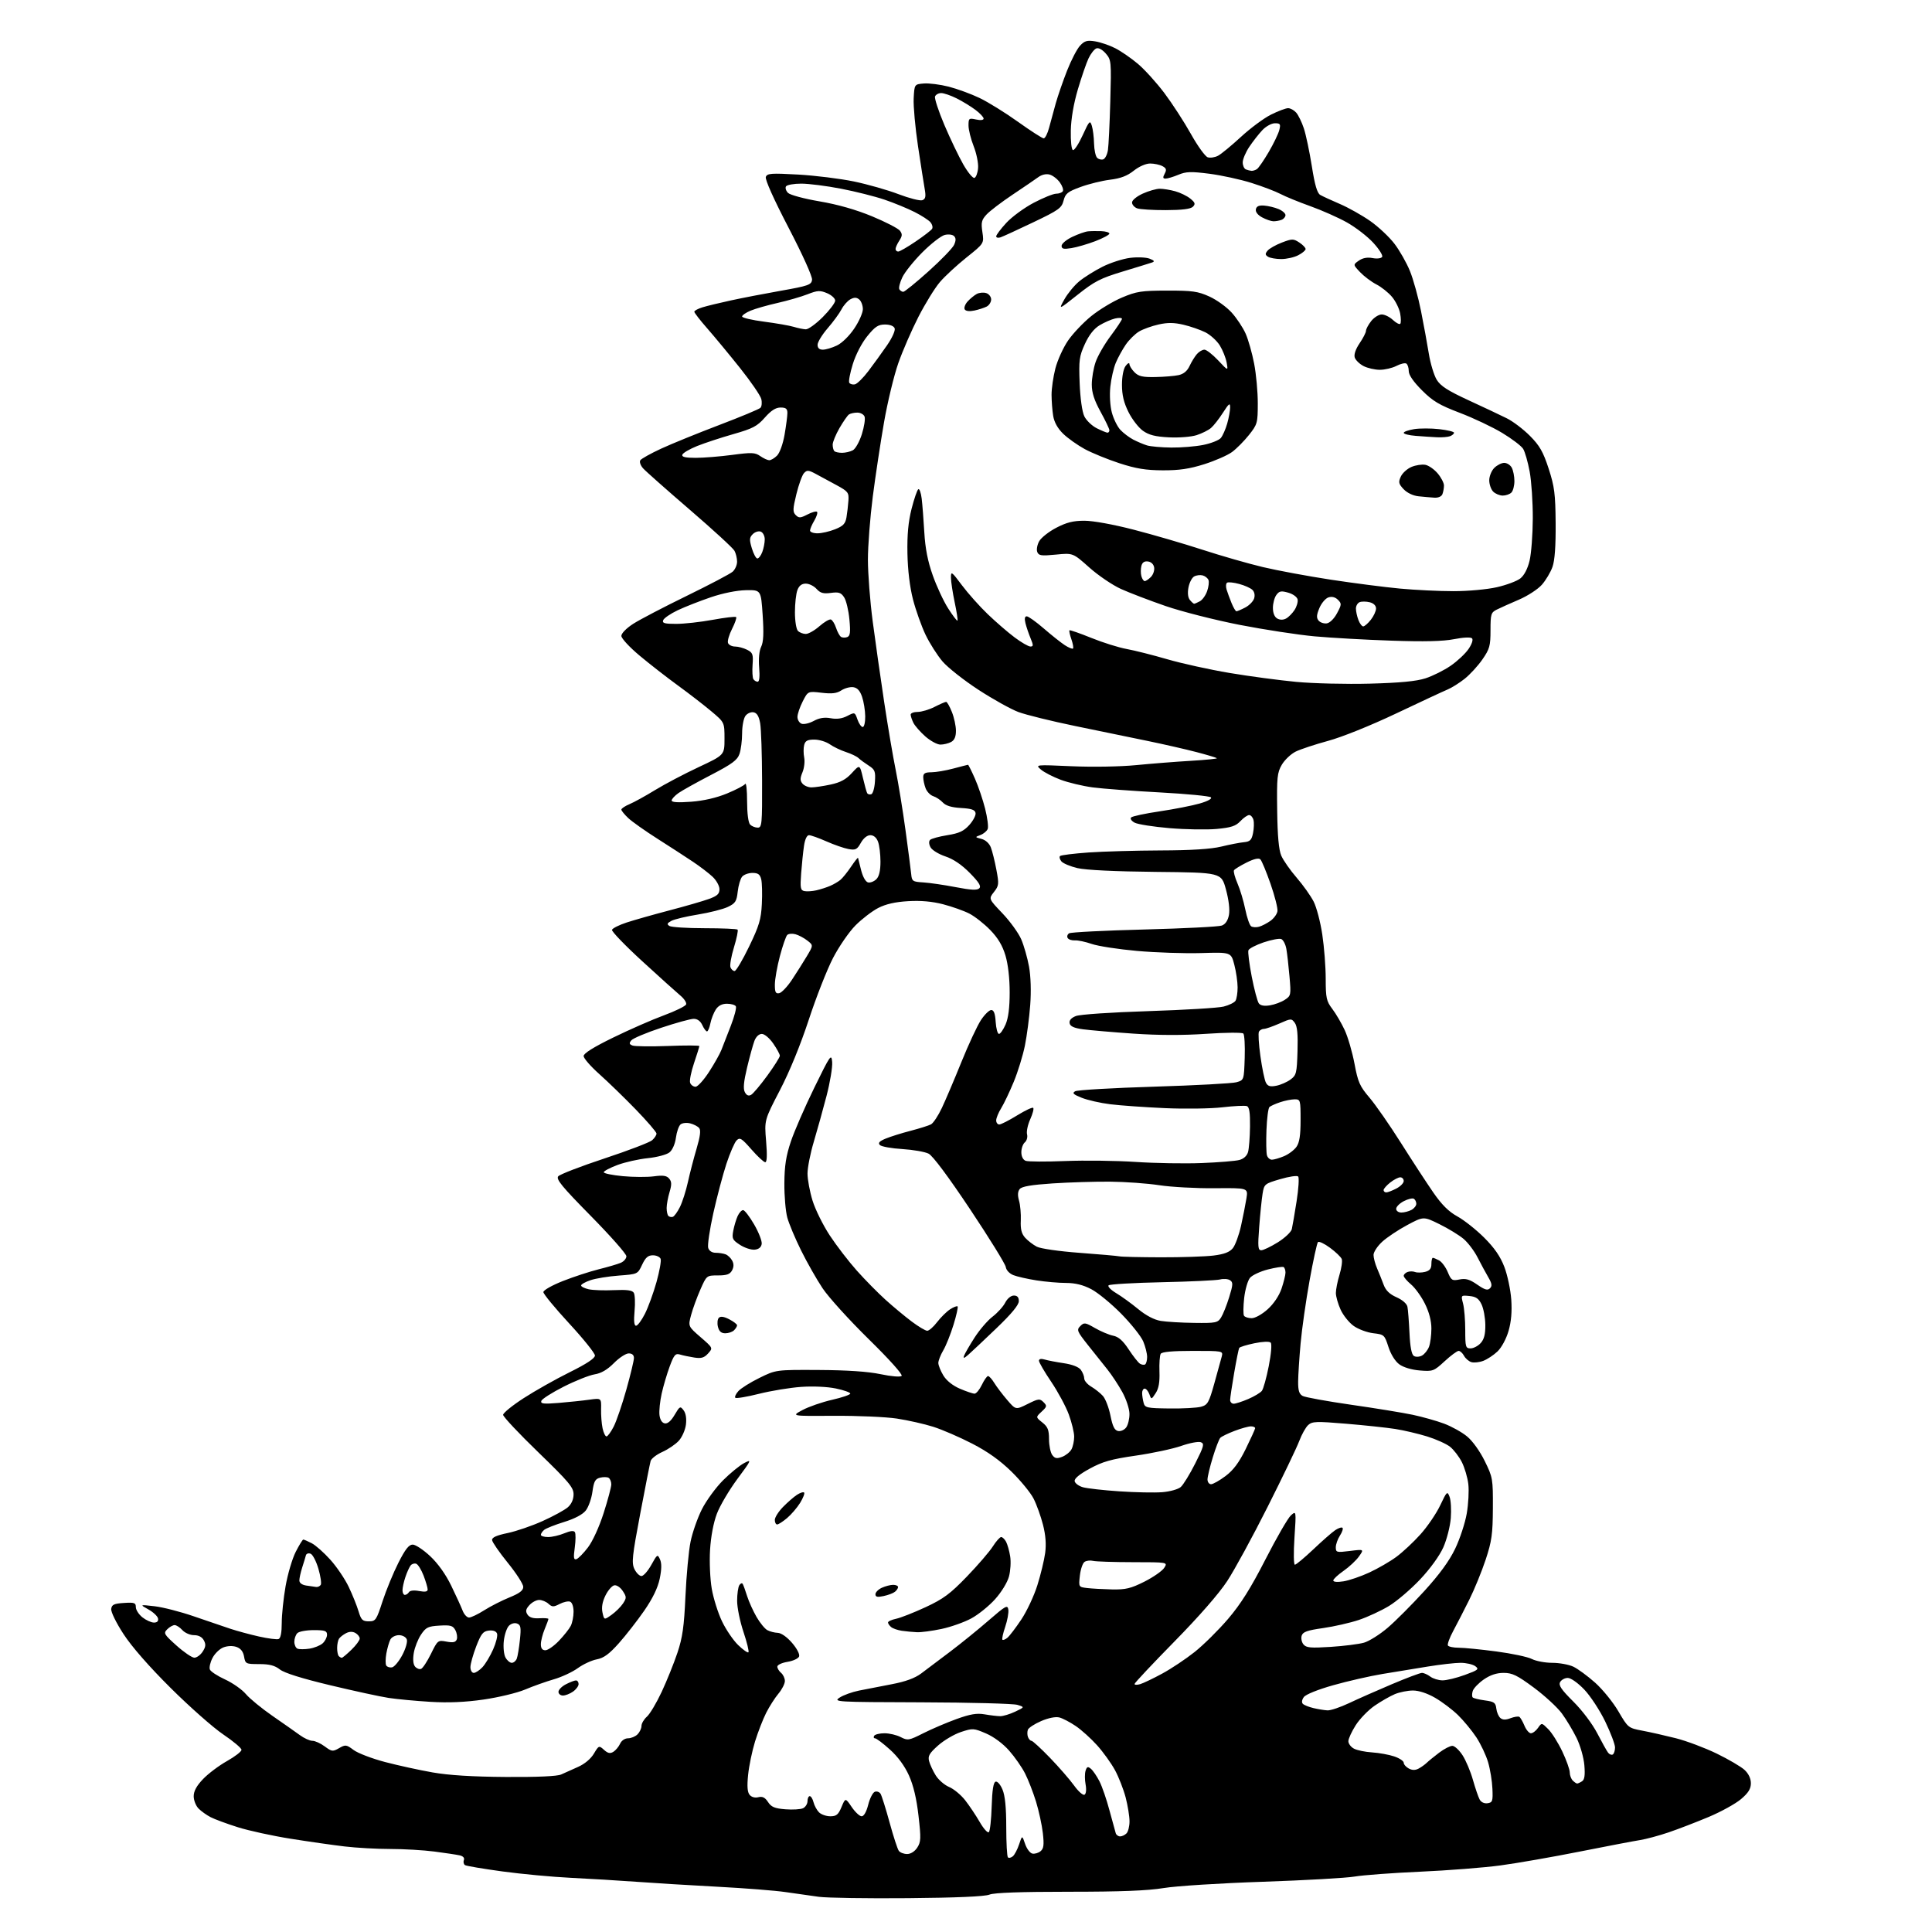 <?xml version="1.0" encoding="UTF-8" standalone="no"?>
<svg 
  version="1.1" 
  xmlns="http://www.w3.org/2000/svg" 
  xmlns:xlink="http://www.w3.org/1999/xlink" 
  xmlns:svg="http://www.w3.org/2000/svg"
  xmlns:rdf="http://www.w3.org/1999/02/22-rdf-syntax-ns#"
  xmlns:cc="http://creativecommons.org/ns#"
  xmlns:dc="http://purl.org/dc/elements/1.1/"
  viewBox="0 0 768 768"
  width="768"
  height="768"
>
<style>svg {background-color: white; }</style>"
<path stroke="none" fill="black" fill-rule="evenodd" d="M361.00,754.55C344.77,754.70 328.80,754.45 325.50,754.01C322.20,753.57 316.24,752.72 312.25,752.13C308.26,751.54 296.11,750.58 285.25,750.01C274.39,749.43 259.88,748.55 253.00,748.04C246.12,747.54 234.43,746.83 227.00,746.47C219.57,746.11 207.28,744.96 199.68,743.92C192.08,742.88 185.41,741.76 184.86,741.42C184.31,741.08 184.10,740.17 184.40,739.41C184.73,738.55 184.09,737.84 182.71,737.53C181.50,737.26 176.98,736.58 172.68,736.02C168.38,735.46 160.49,735.00 155.15,735.00C149.81,735.00 141.63,734.55 136.97,733.99C132.31,733.44 122.65,732.06 115.50,730.92C108.35,729.79 98.92,727.73 94.54,726.35C90.16,724.97 85.30,723.17 83.74,722.36C82.17,721.56 80.02,720.02 78.95,718.95C77.88,717.88 77.00,715.67 77.00,714.04C77.00,711.99 78.14,709.89 80.75,707.17C82.81,705.02 87.09,701.81 90.25,700.04C93.41,698.26 96.00,696.26 96.00,695.58C96.00,694.91 92.74,692.16 88.75,689.47C84.76,686.78 75.37,678.49 67.88,671.04C59.30,662.52 52.34,654.56 49.09,649.55C46.15,645.04 44.04,640.72 44.21,639.55C44.45,637.86 45.34,637.45 49.25,637.20C53.42,636.93 54.00,637.13 54.00,638.87C54.00,639.96 55.19,641.79 56.63,642.93C58.08,644.07 60.14,645.00 61.21,645.00C62.47,645.00 63.03,644.43 62.82,643.37C62.65,642.47 60.92,640.85 59.00,639.78C55.50,637.83 55.50,637.83 61.47,638.51C64.76,638.89 71.73,640.68 76.97,642.49C82.21,644.30 88.75,646.53 91.50,647.44C94.25,648.35 99.42,649.75 103.00,650.55C106.58,651.35 110.06,651.80 110.75,651.54C111.56,651.23 112.00,648.96 112.00,645.16C112.00,641.92 112.68,635.35 113.52,630.56C114.35,625.78 116.16,619.65 117.53,616.93C118.91,614.22 120.27,612.00 120.57,612.00C120.86,612.00 122.37,612.66 123.92,613.46C125.47,614.26 128.80,617.21 131.32,620.02C133.85,622.82 137.13,627.68 138.62,630.81C140.11,633.94 141.87,638.30 142.52,640.50C143.56,643.96 144.11,644.50 146.60,644.50C149.32,644.50 149.63,644.05 152.08,636.50C153.52,632.10 156.34,625.24 158.36,621.25C161.10,615.84 162.54,614.00 164.06,614.00C165.17,614.00 168.29,616.06 170.99,618.59C174.09,621.49 177.17,625.80 179.37,630.34C181.28,634.28 183.32,638.74 183.90,640.25C184.48,641.76 185.63,643.00 186.44,643.00C187.26,643.00 189.99,641.70 192.50,640.10C195.01,638.51 199.53,636.21 202.54,634.99C206.56,633.35 208.00,632.25 208.00,630.79C208.00,629.71 205.24,625.41 201.86,621.25C198.49,617.09 195.67,613.01 195.61,612.20C195.53,611.16 197.37,610.33 201.74,609.42C205.18,608.71 211.48,606.55 215.74,604.62C220.01,602.70 224.51,600.23 225.75,599.14C227.18,597.87 228.00,596.01 228.00,594.01C228.00,591.29 226.15,589.08 214.00,577.32C206.30,569.87 200.00,563.17 200.00,562.42C200.00,561.68 203.67,558.69 208.17,555.79C212.66,552.88 220.87,548.25 226.42,545.50C233.14,542.17 236.50,539.95 236.50,538.84C236.50,537.93 231.89,532.18 226.25,526.08C220.61,519.97 216.00,514.37 216.00,513.63C216.00,512.88 219.44,510.93 223.75,509.23C228.01,507.55 234.43,505.45 238.00,504.56C241.57,503.67 245.51,502.52 246.75,501.99C247.99,501.47 249.00,500.29 249.00,499.38C249.00,498.46 242.64,491.26 234.87,483.37C223.36,471.68 220.96,468.76 221.91,467.60C222.56,466.82 230.83,463.63 240.30,460.50C249.76,457.37 258.29,454.11 259.25,453.25C260.21,452.39 260.99,451.20 260.97,450.60C260.95,449.99 257.23,445.68 252.70,441.00C248.16,436.32 241.65,430.01 238.23,426.96C234.80,423.91 232.00,420.68 232.00,419.80C232.00,418.72 235.96,416.25 243.75,412.45C250.21,409.29 259.29,405.31 263.92,403.61C268.55,401.90 272.53,399.94 272.75,399.25C272.98,398.56 271.95,396.99 270.46,395.75C268.97,394.51 262.16,388.38 255.33,382.12C248.50,375.87 243.08,370.24 243.28,369.62C243.49,369.01 246.09,367.70 249.07,366.72C252.06,365.74 259.68,363.58 266.00,361.92C272.32,360.27 279.41,358.22 281.75,357.37C285.13,356.15 286.00,355.35 286.00,353.46C286.00,352.15 284.76,349.92 283.25,348.51C281.74,347.09 278.25,344.43 275.50,342.59C272.75,340.74 266.45,336.66 261.50,333.51C256.55,330.37 251.26,326.63 249.75,325.21C248.24,323.79 247.00,322.27 247.00,321.83C247.00,321.39 248.46,320.41 250.25,319.66C252.04,318.91 256.63,316.38 260.46,314.03C264.29,311.69 272.05,307.60 277.71,304.95C288.00,300.13 288.00,300.13 288.00,293.64C288.00,287.15 288.00,287.15 282.75,282.74C279.86,280.31 273.90,275.70 269.50,272.50C265.10,269.30 258.24,263.96 254.25,260.62C250.24,257.27 247.00,253.77 247.00,252.78C247.00,251.76 249.01,249.71 251.75,247.95C254.36,246.28 263.93,241.28 273.00,236.86C282.07,232.43 290.29,228.11 291.25,227.25C292.21,226.39 293.00,224.61 293.00,223.28C293.00,221.95 292.54,220.00 291.97,218.95C291.41,217.89 283.42,210.56 274.22,202.64C265.03,194.73 256.67,187.33 255.65,186.19C254.64,185.06 254.12,183.62 254.51,182.99C254.89,182.37 258.65,180.27 262.85,178.33C267.06,176.39 277.43,172.17 285.90,168.95C294.37,165.73 301.74,162.66 302.28,162.12C302.81,161.59 302.97,160.01 302.62,158.61C302.27,157.22 298.47,151.67 294.17,146.29C289.88,140.91 284.03,133.84 281.18,130.59C278.33,127.35 276.00,124.34 276.00,123.92C276.00,123.50 277.46,122.71 279.25,122.16C281.04,121.61 286.10,120.38 290.50,119.43C294.90,118.47 303.90,116.73 310.50,115.56C321.27,113.66 322.53,113.22 322.81,111.26C323.00,109.99 319.13,101.40 313.47,90.52C307.51,79.07 304.05,71.32 304.43,70.32C304.98,68.90 306.53,68.79 317.28,69.39C324.00,69.77 333.96,71.01 339.41,72.13C344.86,73.26 352.86,75.54 357.18,77.19C361.51,78.84 365.77,79.92 366.65,79.58C367.91,79.10 368.11,78.15 367.60,75.23C367.23,73.18 366.03,65.47 364.92,58.10C363.82,50.74 363.04,42.19 363.20,39.10C363.50,33.50 363.50,33.50 367.24,33.19C369.30,33.02 373.75,33.59 377.13,34.45C380.51,35.32 386.03,37.34 389.39,38.95C392.75,40.55 399.63,44.82 404.68,48.43C409.73,52.04 414.33,55.00 414.89,55.00C415.46,55.00 416.42,53.09 417.04,50.75C417.65,48.41 418.85,44.02 419.70,41.00C420.56,37.98 422.58,32.12 424.21,28.00C425.83,23.88 428.13,19.45 429.33,18.16C431.14,16.22 432.14,15.93 435.34,16.44C437.45,16.78 441.05,18.01 443.33,19.17C445.61,20.33 449.67,23.13 452.35,25.39C455.03,27.65 459.76,32.88 462.86,37.00C465.96,41.12 470.70,48.43 473.39,53.23C476.07,58.03 479.09,62.21 480.10,62.53C481.10,62.85 482.95,62.57 484.21,61.90C485.47,61.23 489.56,57.86 493.30,54.41C497.05,50.95 502.42,46.97 505.25,45.56C508.08,44.15 511.13,43.00 512.04,43.00C512.95,43.00 514.39,43.79 515.24,44.75C516.09,45.71 517.47,48.52 518.29,51.00C519.12,53.48 520.54,60.22 521.46,65.99C522.65,73.54 523.59,76.76 524.81,77.48C525.74,78.02 529.27,79.65 532.64,81.09C536.02,82.54 541.44,85.59 544.69,87.86C547.94,90.14 552.27,94.21 554.32,96.90C556.38,99.59 559.15,104.48 560.48,107.76C561.82,111.05 563.79,118.18 564.87,123.62C565.95,129.05 567.35,136.69 567.98,140.59C568.61,144.49 570.02,149.14 571.10,150.93C572.64,153.45 575.46,155.27 583.79,159.12C589.68,161.83 596.51,165.05 598.97,166.28C601.44,167.50 605.58,170.65 608.19,173.28C612.05,177.17 613.43,179.60 615.61,186.28C617.93,193.43 618.30,196.27 618.39,208.00C618.46,217.07 618.05,222.76 617.14,225.34C616.40,227.45 614.50,230.64 612.92,232.44C611.34,234.23 607.23,236.91 603.78,238.38C600.32,239.86 596.38,241.63 595.00,242.32C592.69,243.48 592.50,244.12 592.50,250.54C592.50,256.76 592.15,258.00 589.27,262.15C587.50,264.71 584.32,268.16 582.21,269.84C580.10,271.51 577.05,273.42 575.44,274.09C573.82,274.76 564.62,279.04 555.00,283.61C544.79,288.45 533.54,292.98 528.00,294.49C522.77,295.91 516.94,297.84 515.04,298.78C513.14,299.73 510.67,302.07 509.54,304.00C507.71,307.14 507.52,308.99 507.70,322.15C507.83,332.31 508.33,337.83 509.33,340.15C510.13,341.99 512.87,345.93 515.44,348.89C518.01,351.86 521.04,356.13 522.19,358.38C523.34,360.62 524.89,366.52 525.63,371.48C526.38,376.44 526.99,384.35 526.99,389.06C527.00,396.73 527.27,397.97 529.61,401.06C531.05,402.95 533.27,406.75 534.55,409.50C535.82,412.25 537.57,418.25 538.43,422.83C539.80,430.17 540.52,431.79 544.39,436.33C546.82,439.18 552.45,447.28 556.91,454.35C561.37,461.41 567.15,470.27 569.76,474.04C573.16,478.95 575.88,481.65 579.39,483.58C582.07,485.06 586.86,488.86 590.02,492.02C594.08,496.08 596.43,499.49 598.01,503.64C599.24,506.86 600.47,512.69 600.75,516.58C601.08,521.40 600.74,525.40 599.66,529.11C598.75,532.24 596.89,535.68 595.29,537.21C593.75,538.68 591.20,540.36 589.62,540.96C588.03,541.56 585.89,541.78 584.87,541.46C583.84,541.13 582.53,540.00 581.96,538.93C581.39,537.87 580.43,537.00 579.83,537.00C579.22,537.00 576.71,538.85 574.26,541.12C569.96,545.08 569.59,545.21 564.36,544.78C561.08,544.51 557.84,543.53 556.21,542.32C554.59,541.13 552.86,538.34 551.92,535.41C550.39,530.65 550.21,530.48 545.90,529.98C543.45,529.69 539.95,528.39 538.11,527.08C536.27,525.77 533.93,522.85 532.91,520.60C531.88,518.34 531.04,515.38 531.03,514.00C531.03,512.62 531.67,509.35 532.47,506.73C533.27,504.10 533.67,501.29 533.36,500.49C533.05,499.68 530.95,497.67 528.70,496.01C526.45,494.35 524.29,493.34 523.90,493.75C523.52,494.16 522.02,501.03 520.58,509.00C519.14,516.98 517.53,528.23 517.01,534.00C516.49,539.78 516.05,546.62 516.03,549.21C516.01,552.80 516.44,554.17 517.85,554.92C518.87,555.46 527.53,557.03 537.10,558.41C546.67,559.78 557.69,561.58 561.58,562.40C565.47,563.23 571.10,564.81 574.08,565.93C577.06,567.05 581.17,569.33 583.20,571.02C585.34,572.77 588.31,576.91 590.20,580.77C593.39,587.25 593.50,587.86 593.44,599.48C593.39,609.87 593.00,612.65 590.57,620.00C589.02,624.67 586.08,631.88 584.02,636.00C581.97,640.12 579.10,645.69 577.66,648.37C576.21,651.05 575.28,653.64 575.57,654.12C575.87,654.60 577.81,655.00 579.87,655.00C581.94,655.00 588.66,655.66 594.82,656.48C600.97,657.29 607.33,658.64 608.95,659.48C610.57,660.31 614.22,661.00 617.05,661.00C619.88,661.00 623.66,661.69 625.45,662.54C627.23,663.39 631.12,666.25 634.10,668.90C637.07,671.55 641.23,676.68 643.35,680.31C647.16,686.82 647.27,686.91 652.85,687.97C655.96,688.55 661.97,689.91 666.20,690.98C670.44,692.06 677.74,694.80 682.43,697.08C687.12,699.36 692.09,702.28 693.48,703.56C695.08,705.05 696.00,706.98 696.00,708.87C696.00,711.09 695.01,712.69 692.09,715.17C689.94,717.00 684.15,720.20 679.22,722.27C674.28,724.34 667.12,727.10 663.29,728.40C659.46,729.70 654.34,731.08 651.92,731.46C649.49,731.84 638.72,733.90 627.98,736.03C617.25,738.17 603.07,740.64 596.48,741.53C589.89,742.42 575.50,743.54 564.50,744.03C553.50,744.52 541.80,745.39 538.50,745.96C535.20,746.53 518.77,747.46 502.00,748.03C485.15,748.59 467.51,749.71 462.57,750.53C456.17,751.58 445.52,752.00 424.89,752.00C405.63,752.00 395.20,752.38 393.32,753.14C391.48,753.89 380.21,754.38 361.00,754.55zM402.61,737.91C403.32,737.32 404.44,735.19 405.11,733.17C406.32,729.50 406.32,729.50 407.50,733.00C408.15,734.92 409.45,736.65 410.39,736.83C411.33,737.02 412.80,736.58 413.65,735.87C414.89,734.84 415.08,733.38 414.55,728.70C414.18,725.47 412.96,719.83 411.83,716.16C410.70,712.50 408.75,707.48 407.49,705.00C406.24,702.52 403.38,698.43 401.14,695.89C398.68,693.10 395.05,690.41 391.97,689.08C387.06,686.97 386.68,686.95 381.99,688.50C379.31,689.39 375.22,691.80 372.90,693.86C369.44,696.94 368.80,698.05 369.32,700.05C369.67,701.40 370.85,703.95 371.95,705.72C373.04,707.50 375.44,709.58 377.28,710.35C379.12,711.11 381.99,713.49 383.66,715.62C385.33,717.75 387.95,721.67 389.48,724.32C391.01,726.97 392.64,728.76 393.09,728.31C393.55,727.85 394.05,723.25 394.21,718.07C394.41,711.59 394.89,708.53 395.76,708.24C396.48,708.01 397.67,709.37 398.51,711.38C399.53,713.82 400.00,718.51 400.00,726.30C400.00,732.55 400.30,737.96 400.66,738.32C401.02,738.69 401.90,738.50 402.61,737.91zM360.60,737.00C362.02,737.00 363.62,735.99 364.61,734.47C366.09,732.21 366.15,730.80 365.12,721.81C364.35,715.00 363.11,709.76 361.33,705.79C359.62,701.99 356.93,698.32 353.73,695.45C351.01,693.00 348.36,691.00 347.83,691.00C347.31,691.00 347.16,690.55 347.50,690.00C347.84,689.45 349.69,689.00 351.61,689.00C353.53,689.00 356.42,689.68 358.04,690.52C360.82,691.96 361.30,691.88 367.04,688.98C370.37,687.30 376.30,684.77 380.22,683.35C385.71,681.37 388.28,680.94 391.42,681.48C393.66,681.87 396.45,682.20 397.61,682.21C398.77,682.22 401.43,681.41 403.53,680.42C407.35,678.60 407.35,678.60 404.43,677.71C402.82,677.21 385.65,676.76 366.28,676.70C332.14,676.60 331.15,676.54 333.78,674.81C335.28,673.83 338.75,672.58 341.50,672.03C344.25,671.47 350.10,670.34 354.50,669.50C359.96,668.46 363.66,667.11 366.17,665.24C368.19,663.73 373.36,659.84 377.67,656.58C381.98,653.33 388.88,647.73 393.00,644.15C399.79,638.26 400.53,637.85 400.83,639.87C401.01,641.10 400.44,644.18 399.58,646.72C398.71,649.26 398.22,651.55 398.48,651.81C398.74,652.07 399.64,651.72 400.47,651.02C401.31,650.33 403.79,647.07 405.98,643.79C408.18,640.50 411.05,634.37 412.37,630.16C413.69,625.95 415.09,620.18 415.47,617.34C415.94,613.86 415.66,610.21 414.60,606.09C413.74,602.74 412.07,598.09 410.88,595.75C409.70,593.41 405.74,588.58 402.09,585.00C397.53,580.54 392.64,577.05 386.47,573.87C381.54,571.32 374.57,568.31 371.00,567.17C367.43,566.04 360.90,564.57 356.50,563.90C352.10,563.24 340.85,562.75 331.50,562.81C314.50,562.93 314.50,562.93 319.00,560.52C321.48,559.19 326.76,557.36 330.75,556.45C334.74,555.54 338.00,554.43 338.00,553.97C338.00,553.51 335.41,552.60 332.25,551.94C328.88,551.24 323.17,550.98 318.47,551.31C314.05,551.62 306.50,552.86 301.68,554.07C296.87,555.28 292.65,555.98 292.30,555.64C291.96,555.29 292.51,554.10 293.52,552.98C294.53,551.86 298.30,549.50 301.91,547.73C308.47,544.50 308.47,544.50 325.48,544.59C336.80,544.65 345.01,545.21 350.00,546.25C354.32,547.16 357.89,547.45 358.41,546.95C358.95,546.43 353.57,540.42 345.28,532.29C337.55,524.70 329.31,515.61 326.97,512.08C324.62,508.56 320.79,501.81 318.45,497.08C316.11,492.36 313.64,486.48 312.96,484.00C312.29,481.52 311.76,475.39 311.80,470.37C311.85,463.41 312.46,459.47 314.38,453.77C315.76,449.65 319.95,440.03 323.69,432.39C330.08,419.33 330.50,418.72 330.80,422.18C330.97,424.20 329.96,430.28 328.55,435.68C327.15,441.08 324.87,449.26 323.50,453.86C322.12,458.46 321.00,464.15 321.00,466.51C321.00,468.86 321.90,473.70 323.00,477.27C324.10,480.83 327.19,487.07 329.86,491.12C332.53,495.18 337.37,501.47 340.61,505.10C343.85,508.74 348.98,513.94 352.00,516.67C355.02,519.40 359.70,523.29 362.39,525.31C365.09,527.34 367.87,529.00 368.59,529.00C369.31,529.00 371.07,527.46 372.51,525.57C373.95,523.69 376.26,521.40 377.65,520.49C379.04,519.58 380.39,519.06 380.66,519.32C380.92,519.59 380.19,522.88 379.03,526.64C377.87,530.40 376.04,534.97 374.96,536.79C373.88,538.62 373.00,540.88 373.00,541.81C373.01,542.74 373.91,544.98 375.01,546.79C376.26,548.84 378.74,550.82 381.59,552.04C384.11,553.12 386.72,554.00 387.40,554.00C388.08,554.00 389.38,552.42 390.30,550.50C391.22,548.58 392.33,547.00 392.77,547.00C393.21,547.00 394.33,548.24 395.25,549.75C396.18,551.26 398.47,554.29 400.35,556.48C403.77,560.47 403.77,560.47 408.48,558.12C412.81,555.96 413.32,555.90 414.80,557.37C416.27,558.84 416.21,559.15 414.05,561.16C411.70,563.35 411.70,563.35 414.35,565.46C416.51,567.19 417.00,568.40 417.00,572.10C417.00,574.58 417.58,577.41 418.28,578.37C419.32,579.78 420.07,579.92 422.22,579.11C423.68,578.55 425.36,577.20 425.94,576.11C426.52,575.02 427.00,572.77 427.00,571.10C427.00,569.44 426.04,565.47 424.87,562.29C423.70,559.10 420.55,553.25 417.87,549.28C415.19,545.32 413.00,541.55 413.00,540.92C413.00,540.19 413.84,540.01 415.25,540.43C416.49,540.80 419.93,541.46 422.91,541.90C426.29,542.41 428.82,543.40 429.66,544.54C430.40,545.56 431.00,547.10 431.00,547.98C431.00,548.85 432.25,550.31 433.78,551.21C435.30,552.11 437.39,553.77 438.41,554.90C439.43,556.03 440.79,559.55 441.42,562.72C442.29,567.05 443.05,568.58 444.47,568.85C445.52,569.05 446.96,568.41 447.68,567.42C448.41,566.43 448.99,564.02 448.98,562.06C448.97,560.06 447.72,556.25 446.13,553.36C444.57,550.53 441.89,546.48 440.19,544.36C438.48,542.24 434.99,537.86 432.44,534.64C428.14,529.21 427.92,528.66 429.43,527.14C430.95,525.62 431.38,525.68 435.29,527.93C437.60,529.26 440.85,530.63 442.50,530.96C444.66,531.40 446.40,532.94 448.70,536.45C450.46,539.12 452.46,541.67 453.15,542.09C453.84,542.52 454.76,542.65 455.20,542.38C455.64,542.10 456.00,540.77 456.00,539.41C456.00,538.05 455.31,535.28 454.46,533.25C453.61,531.22 449.67,526.27 445.71,522.24C441.74,518.21 436.38,513.81 433.78,512.46C430.52,510.76 427.44,510.00 423.78,509.99C420.88,509.99 415.57,509.53 412.00,508.97C408.43,508.41 404.29,507.47 402.81,506.88C401.26,506.26 399.98,504.89 399.81,503.65C399.64,502.47 393.26,492.15 385.64,480.72C376.99,467.75 370.79,459.43 369.14,458.60C367.69,457.86 362.99,457.04 358.70,456.77C354.40,456.51 350.39,455.79 349.77,455.17C348.94,454.34 349.54,453.67 352.07,452.61C353.96,451.83 358.41,450.43 361.98,449.51C365.54,448.58 369.19,447.43 370.09,446.95C370.99,446.47 372.93,443.55 374.39,440.46C375.85,437.38 379.35,429.15 382.17,422.18C384.99,415.20 388.49,407.70 389.94,405.50C391.39,403.30 393.23,401.50 394.04,401.50C395.07,401.50 395.59,402.89 395.80,406.25C395.97,408.86 396.56,411.00 397.11,411.00C397.65,411.00 398.83,409.31 399.73,407.25C400.83,404.71 401.36,400.59 401.36,394.50C401.37,388.92 400.73,383.35 399.69,379.84C398.50,375.86 396.70,372.84 393.61,369.67C391.20,367.19 387.46,364.26 385.30,363.15C383.15,362.05 378.48,360.40 374.94,359.47C370.58,358.34 366.08,357.93 361.00,358.23C355.86,358.53 352.12,359.38 349.11,360.93C346.70,362.17 342.64,365.28 340.09,367.84C337.54,370.40 333.50,376.26 331.12,380.86C328.74,385.46 324.41,396.48 321.50,405.36C318.21,415.37 313.86,426.01 310.02,433.38C303.84,445.27 303.84,445.27 304.54,453.63C305.00,459.21 304.89,462.00 304.20,462.00C303.62,462.00 301.16,459.72 298.72,456.93C294.80,452.45 294.11,452.03 292.80,453.34C291.99,454.15 290.17,458.35 288.75,462.66C287.34,466.97 284.99,475.82 283.54,482.32C282.10,488.82 281.19,495.01 281.52,496.07C281.90,497.26 283.04,498.00 284.49,498.00C285.78,498.00 287.56,498.28 288.45,498.62C289.33,498.96 290.51,500.08 291.06,501.12C291.75,502.40 291.73,503.64 291.00,505.00C290.17,506.55 288.91,507.00 285.41,507.00C280.89,507.00 280.89,507.00 278.42,512.59C277.06,515.67 275.40,520.22 274.73,522.71C273.52,527.23 273.52,527.23 278.49,531.54C283.45,535.84 283.45,535.84 281.48,538.02C279.93,539.74 278.77,540.08 276.01,539.65C274.08,539.35 271.53,538.82 270.36,538.46C268.49,537.90 267.95,538.51 266.22,543.16C265.13,546.10 263.69,550.98 263.02,554.00C262.35,557.02 261.96,560.85 262.15,562.49C262.37,564.36 263.15,565.61 264.24,565.81C265.38,566.03 266.74,564.87 268.16,562.45C270.22,558.95 270.42,558.85 271.75,560.63C272.64,561.82 272.97,563.91 272.66,566.35C272.39,568.46 271.11,571.34 269.83,572.73C268.55,574.13 265.62,576.12 263.31,577.16C261.01,578.19 258.90,579.82 258.63,580.77C258.36,581.72 256.50,591.15 254.50,601.72C251.30,618.63 251.02,621.27 252.19,623.72C252.93,625.25 254.19,626.50 254.99,626.50C255.80,626.50 257.56,624.50 258.91,622.06C261.26,617.81 261.40,617.72 262.37,619.90C263.06,621.45 263.02,623.86 262.24,627.60C261.47,631.24 259.45,635.41 256.10,640.26C253.34,644.24 248.80,650.07 246.00,653.21C242.16,657.52 240.00,659.10 237.23,659.62C235.21,659.99 231.82,661.57 229.69,663.11C227.57,664.65 223.28,666.65 220.16,667.55C217.05,668.45 211.89,670.29 208.71,671.63C205.52,672.97 198.10,674.75 192.21,675.60C184.81,676.66 178.25,676.94 171.00,676.50C165.22,676.15 157.80,675.45 154.50,674.95C151.20,674.45 140.74,672.18 131.25,669.91C120.01,667.22 113.04,665.04 111.26,663.64C109.22,662.05 107.13,661.50 103.03,661.50C97.73,661.50 97.53,661.40 97.02,658.52C96.66,656.50 95.68,655.27 93.99,654.68C92.48,654.16 90.43,654.24 88.80,654.87C87.31,655.44 85.37,657.32 84.48,659.05C83.58,660.77 83.11,662.84 83.42,663.64C83.72,664.44 86.45,666.23 89.47,667.61C92.49,669.00 96.21,671.61 97.73,673.41C99.25,675.22 104.02,679.12 108.32,682.10C112.62,685.07 117.52,688.51 119.22,689.75C120.91,690.99 123.15,692.00 124.19,692.00C125.23,692.00 127.44,693.00 129.09,694.23C131.90,696.31 132.28,696.35 134.80,694.91C137.33,693.46 137.69,693.50 140.56,695.65C142.24,696.91 147.87,699.06 153.06,700.43C158.25,701.79 166.78,703.66 172.00,704.57C178.42,705.70 187.85,706.28 201.08,706.37C213.73,706.45 221.51,706.10 223.08,705.38C224.41,704.76 227.42,703.41 229.77,702.38C232.38,701.23 234.83,699.18 236.06,697.13C238.03,693.83 238.12,693.80 240.10,695.59C241.62,696.97 242.53,697.16 243.81,696.38C244.74,695.80 245.94,694.36 246.49,693.17C247.06,691.90 248.39,691.00 249.67,691.00C250.87,691.00 252.56,690.29 253.43,689.43C254.29,688.56 255.00,687.06 255.00,686.08C255.00,685.11 255.97,683.45 257.15,682.40C258.34,681.36 260.99,676.90 263.05,672.50C265.10,668.10 267.91,661.12 269.29,657.00C271.32,650.94 271.93,646.62 272.48,634.50C272.85,626.25 273.76,616.52 274.50,612.88C275.23,609.24 277.27,603.43 279.01,599.97C280.76,596.51 284.54,591.33 287.41,588.46C290.28,585.59 294.07,582.50 295.84,581.58C298.89,580.00 298.76,580.31 293.10,587.94C289.83,592.35 286.17,598.56 284.97,601.73C283.62,605.28 282.58,610.81 282.26,616.09C281.97,620.88 282.27,627.75 282.94,631.59C283.60,635.39 285.43,641.20 287.01,644.50C288.58,647.80 291.47,652.04 293.42,653.93C295.37,655.82 297.22,657.12 297.52,656.81C297.82,656.51 296.93,652.86 295.54,648.70C294.14,644.55 293.01,638.98 293.02,636.32C293.02,633.67 293.42,630.89 293.89,630.14C294.36,629.40 294.97,629.17 295.24,629.64C295.52,630.11 296.31,632.30 297.00,634.50C297.70,636.70 299.38,640.42 300.74,642.77C302.10,645.12 304.04,647.49 305.04,648.02C306.05,648.56 307.91,649.04 309.18,649.08C310.57,649.14 312.85,650.74 314.86,653.08C316.81,655.34 317.98,657.61 317.65,658.48C317.33,659.29 315.26,660.25 313.04,660.61C310.82,660.97 309.00,661.82 309.00,662.51C309.00,663.19 309.68,664.32 310.50,665.00C311.32,665.68 312.00,667.14 312.00,668.23C312.00,669.32 310.85,671.58 309.44,673.25C308.04,674.92 305.84,678.36 304.56,680.89C303.28,683.43 301.29,688.55 300.14,692.27C298.99,696.00 297.75,701.95 297.39,705.51C296.92,710.06 297.10,712.41 297.98,713.47C298.74,714.39 300.11,714.76 301.45,714.42C303.09,714.01 304.11,714.52 305.30,716.33C306.60,718.32 307.94,718.88 312.21,719.22C315.12,719.45 318.29,719.26 319.25,718.79C320.21,718.31 321.00,717.05 321.00,715.96C321.00,714.88 321.40,714.00 321.89,714.00C322.38,714.00 323.06,715.09 323.39,716.43C323.73,717.77 324.71,719.57 325.57,720.43C326.44,721.29 328.45,722.00 330.06,722.00C332.47,722.00 333.24,721.37 334.52,718.31C336.06,714.62 336.06,714.62 338.56,718.31C339.94,720.34 341.72,722.00 342.52,722.00C343.41,722.00 344.42,720.22 345.13,717.41C345.76,714.89 346.94,712.58 347.74,712.27C348.54,711.96 349.58,712.32 350.04,713.06C350.49,713.80 352.11,718.93 353.62,724.45C355.13,729.98 356.78,735.06 357.30,735.75C357.82,736.44 359.30,737.00 360.60,737.00zM445.27,730.00C446.00,730.00 447.14,729.46 447.80,728.80C448.46,728.14 449.00,725.98 449.00,724.01C449.00,722.04 448.31,717.77 447.47,714.53C446.62,711.30 444.71,706.40 443.22,703.66C441.72,700.91 438.53,696.47 436.12,693.79C433.71,691.11 429.89,687.66 427.62,686.12C425.35,684.58 422.41,683.04 421.07,682.71C419.61,682.34 416.76,682.91 413.90,684.14C411.28,685.26 408.90,686.82 408.60,687.59C408.31,688.37 408.32,689.68 408.64,690.50C408.95,691.33 409.58,692.00 410.04,692.00C410.49,692.00 413.79,695.04 417.38,698.75C420.96,702.46 425.28,707.43 426.98,709.79C428.68,712.15 430.54,713.78 431.12,713.42C431.75,713.04 431.92,711.37 431.54,709.34C431.18,707.46 431.18,705.01 431.53,703.90C432.05,702.25 432.43,702.11 433.66,703.13C434.48,703.81 436.01,706.05 437.06,708.11C438.11,710.17 439.90,715.37 441.04,719.68C442.19,723.98 443.31,728.06 443.53,728.75C443.75,729.44 444.54,730.00 445.27,730.00zM591.32,716.81C593.29,716.53 593.48,715.98 593.26,711.06C593.14,708.06 592.37,703.33 591.55,700.54C590.74,697.75 588.62,693.27 586.85,690.58C585.07,687.90 581.79,683.93 579.56,681.76C577.33,679.59 573.25,676.51 570.50,674.92C567.40,673.12 564.06,672.02 561.72,672.01C559.64,672.00 556.38,672.65 554.48,673.44C552.58,674.24 548.95,676.31 546.42,678.06C543.89,679.80 540.51,683.29 538.91,685.81C537.31,688.33 536.00,691.19 536.00,692.16C536.00,693.13 536.99,694.46 538.21,695.11C539.42,695.76 542.69,696.44 545.46,696.61C548.23,696.79 552.19,697.51 554.25,698.21C556.31,698.91 558.00,700.04 558.00,700.71C558.00,701.38 558.90,702.41 560.00,703.00C561.38,703.74 562.59,703.75 563.92,703.04C564.98,702.48 566.44,701.43 567.17,700.72C567.90,700.01 570.12,698.21 572.09,696.71C574.07,695.22 576.43,694.00 577.33,694.00C578.23,694.00 580.06,695.69 581.39,697.75C582.72,699.81 584.57,704.20 585.50,707.50C586.44,710.80 587.63,714.31 588.17,715.31C588.75,716.40 590.00,717.00 591.32,716.81zM626.95,708.98C627.25,708.98 628.12,708.58 628.88,708.09C629.88,707.46 630.14,705.71 629.81,701.73C629.56,698.67 628.19,693.88 626.72,690.87C625.27,687.92 622.63,683.52 620.85,681.10C619.06,678.68 614.06,674.07 609.72,670.85C603.10,665.95 601.16,665.00 597.72,665.00C594.91,665.00 592.41,665.83 589.83,667.61C587.76,669.05 585.78,671.11 585.44,672.19C585.10,673.27 585.09,674.43 585.43,674.76C585.76,675.10 587.94,675.62 590.27,675.94C593.94,676.43 594.54,676.85 594.81,679.18C594.98,680.65 595.71,682.35 596.44,682.95C597.36,683.72 598.56,683.74 600.46,683.01C601.95,682.45 603.52,682.20 603.95,682.47C604.39,682.74 605.30,684.32 605.99,685.98C606.68,687.64 607.84,689.00 608.56,689.00C609.29,689.00 610.55,688.05 611.37,686.88C612.85,684.76 612.85,684.76 615.47,687.38C616.90,688.81 619.41,692.80 621.04,696.24C622.67,699.68 624.00,703.42 624.00,704.55C624.00,705.68 624.54,707.14 625.20,707.80C625.86,708.46 626.65,708.99 626.95,708.98zM641.11,697.43C641.60,697.13 642.00,695.87 642.00,694.64C642.00,693.40 640.24,688.76 638.09,684.31C635.94,679.86 632.19,674.15 629.76,671.61C627.23,668.97 624.44,667.00 623.22,667.00C622.05,667.00 620.69,667.74 620.18,668.64C619.47,669.92 620.61,671.61 625.41,676.39C628.94,679.89 633.00,685.28 634.93,689.00C636.78,692.58 638.73,696.06 639.26,696.74C639.79,697.42 640.63,697.73 641.11,697.43zM527.73,679.90C528.96,679.95 532.78,678.67 536.23,677.04C539.68,675.40 547.31,672.03 553.19,669.54C559.08,667.04 564.50,665.00 565.25,665.00C566.00,665.00 567.49,665.66 568.56,666.47C569.63,667.28 571.80,667.95 573.40,667.97C574.99,667.99 578.98,667.02 582.27,665.82C587.65,663.86 588.06,663.52 586.43,662.32C585.43,661.60 582.82,661.00 580.62,661.00C578.42,661.00 572.54,661.67 567.56,662.48C562.58,663.29 554.45,664.63 549.50,665.44C544.55,666.26 535.80,668.26 530.05,669.88C523.88,671.62 519.07,673.56 518.30,674.61C517.51,675.68 517.36,676.76 517.90,677.30C518.40,677.80 520.32,678.57 522.16,679.00C524.00,679.44 526.50,679.84 527.73,679.90zM223.78,674.00C222.80,674.00 222.00,673.34 222.00,672.53C222.00,671.71 223.33,670.36 224.95,669.53C226.57,668.69 228.37,668.00 228.95,668.00C229.53,668.00 230.00,668.65 230.00,669.44C230.00,670.24 229.00,671.59 227.78,672.44C226.56,673.30 224.76,674.00 223.78,674.00zM453.25,669.47C454.49,669.10 458.43,667.22 462.00,665.28C465.57,663.35 471.38,659.48 474.90,656.68C478.42,653.88 484.39,647.97 488.17,643.55C493.23,637.62 497.15,631.39 503.04,619.89C507.43,611.31 511.98,603.43 513.15,602.39C515.28,600.50 515.28,600.50 514.57,611.25C514.18,617.26 514.25,622.00 514.74,622.00C515.22,622.00 518.51,619.25 522.06,615.90C525.60,612.54 529.53,609.10 530.78,608.26C532.04,607.42 533.33,607.00 533.67,607.33C534.00,607.67 533.53,609.06 532.64,610.43C531.74,611.81 531.00,613.90 531.00,615.08C531.00,617.11 531.32,617.19 536.63,616.53C542.26,615.82 542.26,615.82 540.19,618.74C539.05,620.34 536.29,622.91 534.06,624.46C531.83,626.01 530.00,627.72 530.00,628.26C530.00,628.86 531.61,629.00 534.07,628.60C536.31,628.25 540.93,626.67 544.32,625.10C547.72,623.53 552.56,620.73 555.08,618.87C557.59,617.02 561.92,612.98 564.68,609.90C567.45,606.81 570.97,601.64 572.50,598.41C575.15,592.80 575.33,592.65 576.23,595.01C576.75,596.38 576.97,600.20 576.71,603.50C576.45,606.80 575.11,612.02 573.74,615.10C572.24,618.45 568.53,623.59 564.50,627.86C560.79,631.79 555.22,636.54 552.13,638.41C549.03,640.29 543.66,642.78 540.18,643.95C536.70,645.11 530.30,646.57 525.95,647.19C519.65,648.08 517.92,648.69 517.44,650.20C517.11,651.24 517.43,652.81 518.15,653.68C519.26,655.02 521.00,655.17 528.99,654.66C534.22,654.32 540.17,653.57 542.21,652.99C544.25,652.40 548.47,649.75 551.59,647.09C554.71,644.43 561.26,637.87 566.15,632.50C572.25,625.81 576.12,620.50 578.46,615.62C580.34,611.70 582.41,605.41 583.06,601.62C583.71,597.84 583.99,592.59 583.68,589.94C583.37,587.30 582.20,583.35 581.08,581.16C579.97,578.98 577.86,576.25 576.39,575.09C574.92,573.94 570.82,572.10 567.27,571.00C563.72,569.91 558.05,568.57 554.66,568.04C551.27,567.51 542.50,566.57 535.16,565.96C523.25,564.96 521.64,565.02 520.03,566.47C519.04,567.37 517.45,570.21 516.48,572.80C515.52,575.38 509.86,587.17 503.90,599.00C497.95,610.83 490.72,624.10 487.83,628.50C484.59,633.46 476.59,642.62 466.80,652.58C458.11,661.43 451.00,669.00 451.00,669.40C451.00,669.81 452.01,669.83 453.25,669.47zM188.33,665.00C189.05,665.00 190.61,663.98 191.78,662.74C192.95,661.49 194.86,658.31 196.03,655.66C197.20,653.02 197.90,650.18 197.58,649.36C197.22,648.42 196.01,647.98 194.31,648.18C192.03,648.45 191.25,649.43 189.30,654.46C188.04,657.74 187.00,661.46 187.00,662.71C187.00,663.97 187.60,665.00 188.33,665.00zM167.38,663.41C168.06,663.15 169.83,660.45 171.32,657.42C173.97,652.01 174.08,651.93 177.50,652.57C180.13,653.06 181.12,652.85 181.57,651.69C181.89,650.85 181.64,649.20 181.02,648.03C180.04,646.21 179.13,645.94 174.72,646.20C170.17,646.47 169.31,646.88 167.37,649.77C166.16,651.57 164.86,654.85 164.49,657.06C164.06,659.60 164.24,661.58 164.98,662.48C165.62,663.25 166.70,663.67 167.38,663.41zM155.84,662.80C156.75,662.63 158.59,660.43 159.92,657.91C161.29,655.33 162.06,652.61 161.70,651.67C161.34,650.73 159.97,650.00 158.57,650.00C157.19,650.00 155.66,650.79 155.17,651.75C154.67,652.71 153.96,655.20 153.58,657.27C153.21,659.34 153.19,661.50 153.54,662.07C153.90,662.64 154.93,662.97 155.84,662.80zM203.43,661.00C204.18,661.00 205.07,660.25 205.43,659.33C205.78,658.42 206.34,655.05 206.67,651.86C207.19,646.94 207.02,645.94 205.56,645.39C204.57,645.00 203.20,645.37 202.31,646.26C201.47,647.10 200.55,649.80 200.28,652.25C200.00,654.72 200.29,657.67 200.92,658.85C201.55,660.03 202.68,661.00 203.43,661.00zM77.23,658.96C78.18,658.98 79.67,657.91 80.55,656.57C81.79,654.67 81.90,653.67 81.04,652.07C80.32,650.73 78.94,650.00 77.12,650.00C75.57,650.00 73.50,649.10 72.50,648.00C71.50,646.90 70.12,646.00 69.42,646.00C68.72,646.00 67.39,646.75 66.48,647.67C64.92,649.22 65.17,649.65 70.15,654.12C73.09,656.76 76.28,658.93 77.23,658.96zM135.87,659.00C136.16,659.00 137.89,657.56 139.70,655.80C141.52,654.05 143.00,652.04 143.00,651.35C143.00,650.66 142.22,649.67 141.28,649.13C140.14,648.50 138.86,648.54 137.53,649.23C136.41,649.82 135.17,650.79 134.77,651.40C134.36,652.00 134.02,653.66 134.02,655.08C134.01,656.50 134.30,657.97 134.67,658.33C135.03,658.70 135.57,659.00 135.87,659.00zM123.00,655.37C124.92,655.07 127.29,654.12 128.25,653.26C129.21,652.40 130.00,650.86 130.00,649.85C130.00,648.28 129.18,648.00 124.70,648.00C121.78,648.00 118.86,648.54 118.20,649.20C117.54,649.86 117.00,651.40 117.00,652.62C117.00,653.84 117.56,655.07 118.25,655.37C118.94,655.66 121.08,655.66 123.00,655.37zM216.80,656.00C217.79,656.00 220.21,654.31 222.18,652.25C224.15,650.19 226.27,647.52 226.88,646.32C227.50,645.11 228.00,642.58 228.00,640.67C228.00,638.66 227.42,636.99 226.62,636.69C225.87,636.40 224.00,636.81 222.47,637.60C220.04,638.86 219.49,638.85 218.02,637.52C217.10,636.68 215.44,636.00 214.33,636.00C213.22,636.00 211.47,636.93 210.45,638.06C209.00,639.66 208.83,640.49 209.68,641.81C210.43,642.97 211.92,643.43 214.39,643.28C216.38,643.16 218.00,643.29 218.00,643.56C218.00,643.84 217.32,645.68 216.50,647.65C215.68,649.63 215.00,652.31 215.00,653.62C215.00,655.24 215.57,656.00 216.80,656.00zM364.50,648.83C362.85,648.76 360.15,648.50 358.50,648.26C356.85,648.02 354.94,647.36 354.25,646.79C353.56,646.22 353.00,645.40 353.00,644.96C353.00,644.52 354.46,643.85 356.25,643.48C358.04,643.10 363.30,641.03 367.95,638.87C375.02,635.58 377.70,633.60 384.34,626.72C388.70,622.20 393.34,616.81 394.65,614.75C395.96,612.69 397.45,611.00 397.98,611.00C398.50,611.00 399.38,611.84 399.93,612.87C400.48,613.91 401.22,616.51 401.56,618.67C401.91,620.82 401.69,624.44 401.08,626.70C400.45,629.04 398.08,632.91 395.58,635.69C393.17,638.38 388.92,641.82 386.13,643.33C383.34,644.85 378.01,646.74 374.28,647.53C370.55,648.32 366.15,648.91 364.50,648.83zM243.12,641.91C244.75,640.75 246.79,638.72 247.66,637.40C249.10,635.21 249.09,634.78 247.55,632.44C246.61,631.00 245.13,630.01 244.19,630.19C243.26,630.36 241.68,632.19 240.67,634.25C239.44,636.76 239.06,638.98 239.50,641.01C240.16,644.02 240.16,644.02 243.12,641.91zM351.25,634.46C348.78,634.99 348.00,634.82 348.00,633.74C348.00,632.96 349.15,631.80 350.55,631.16C351.95,630.52 353.97,630.00 355.05,630.00C356.12,630.00 357.00,630.39 357.00,630.88C357.00,631.36 356.44,632.21 355.75,632.76C355.06,633.32 353.04,634.08 351.25,634.46zM160.94,634.00C161.46,634.00 162.19,633.51 162.56,632.91C162.96,632.25 164.57,632.07 166.61,632.46C169.01,632.90 170.00,632.72 170.00,631.83C170.00,631.13 169.27,628.67 168.39,626.35C167.50,624.03 166.19,621.90 165.46,621.62C164.74,621.35 163.73,621.65 163.22,622.31C162.71,622.96 161.77,625.03 161.15,626.90C160.52,628.77 160.00,631.13 160.00,632.15C160.00,633.17 160.42,634.00 160.94,634.00zM442.00,631.82C447.49,631.93 449.49,631.45 454.92,628.73C458.44,626.95 461.99,624.49 462.79,623.25C464.24,621.00 464.24,621.00 450.37,620.99C442.74,620.98 435.60,620.75 434.50,620.47C433.40,620.20 431.89,620.37 431.14,620.86C430.39,621.35 429.55,623.80 429.27,626.30C428.76,630.85 428.76,630.86 432.13,631.27C433.98,631.49 438.43,631.74 442.00,631.82zM125.69,630.85C126.35,630.93 127.16,630.54 127.51,629.99C127.85,629.43 127.43,626.55 126.57,623.60C125.71,620.64 124.31,617.95 123.47,617.63C122.62,617.30 121.78,617.59 121.60,618.27C121.43,618.95 120.77,621.11 120.14,623.07C119.51,625.04 119.00,627.37 119.00,628.25C119.00,629.25 120.06,630.03 121.75,630.28C123.26,630.51 125.04,630.77 125.69,630.85zM229.14,619.79C229.89,619.54 231.95,617.45 233.71,615.14C235.58,612.70 238.19,606.99 239.96,601.46C241.63,596.24 243.00,591.11 243.00,590.05C243.00,588.99 242.52,587.82 241.94,587.46C241.36,587.11 239.83,587.08 238.54,587.40C236.60,587.89 236.07,588.86 235.50,592.98C235.13,595.72 233.93,599.09 232.85,600.46C231.61,602.04 228.47,603.70 224.27,605.00C220.63,606.12 217.06,607.54 216.33,608.14C215.60,608.75 215.00,609.64 215.00,610.12C215.00,610.61 216.30,611.00 217.88,611.00C219.46,611.00 222.36,610.33 224.32,609.51C226.70,608.52 228.11,608.36 228.53,609.06C228.89,609.63 228.86,612.38 228.48,615.17C227.92,619.22 228.05,620.15 229.14,619.79zM308.92,606.00C308.42,606.00 308.00,605.19 308.00,604.19C308.00,603.19 309.46,600.88 311.25,599.05C313.04,597.22 315.53,595.05 316.78,594.23C318.04,593.40 319.32,592.99 319.65,593.31C319.97,593.63 319.25,595.47 318.06,597.41C316.87,599.34 314.53,602.06 312.87,603.46C311.21,604.86 309.43,606.00 308.92,606.00zM462.00,593.17C465.06,592.93 468.32,592.02 469.36,591.12C470.38,590.23 472.98,586.00 475.13,581.73C478.59,574.85 478.85,573.88 477.34,573.30C476.41,572.94 472.91,573.60 469.57,574.77C466.23,575.94 458.10,577.68 451.50,578.63C441.70,580.05 438.35,581.00 433.20,583.80C429.05,586.06 427.00,587.77 427.20,588.80C427.36,589.65 428.85,590.74 430.50,591.21C432.15,591.67 438.68,592.41 445.00,592.83C451.32,593.26 458.98,593.41 462.00,593.17zM481.42,590.00C482.20,590.00 484.79,588.54 487.17,586.75C490.30,584.40 492.52,581.42 495.19,576.00C497.21,571.87 498.90,568.16 498.94,567.75C498.97,567.34 498.21,567.00 497.25,567.00C496.29,567.00 493.36,567.81 490.74,568.81C488.13,569.80 485.58,571.04 485.09,571.56C484.59,572.08 483.24,575.58 482.09,579.36C480.94,583.13 480.00,587.06 480.00,588.11C480.00,589.15 480.64,590.00 481.42,590.00zM241.09,571.00C241.57,571.00 242.86,569.23 243.96,567.08C245.06,564.92 247.32,558.31 248.98,552.40C250.64,546.49 252.00,540.83 252.00,539.83C252.00,538.64 251.27,538.00 249.92,538.00C248.78,538.00 246.13,539.73 244.03,541.86C241.41,544.49 238.99,545.91 236.35,546.33C234.23,546.68 228.70,548.88 224.06,551.23C219.42,553.58 215.42,556.13 215.18,556.89C214.82,558.03 216.09,558.17 222.12,557.68C226.18,557.34 231.65,556.77 234.27,556.40C239.04,555.74 239.04,555.74 238.94,560.12C238.88,562.53 239.15,565.96 239.53,567.75C239.91,569.54 240.62,571.00 241.09,571.00zM464.84,559.89C470.15,559.96 475.81,559.65 477.42,559.21C480.06,558.48 480.56,557.61 482.71,549.95C484.02,545.30 485.35,540.49 485.66,539.25C486.23,537.01 486.18,537.00 474.18,537.00C466.10,537.00 461.88,537.38 461.40,538.16C461.01,538.80 460.78,541.99 460.90,545.25C461.05,549.45 460.61,551.94 459.40,553.79C457.69,556.40 457.69,556.40 456.88,554.20C456.43,552.99 455.60,552.00 455.03,552.00C454.46,552.00 454.01,552.79 454.01,553.75C454.02,554.71 454.29,556.46 454.60,557.63C455.13,559.62 455.87,559.78 464.84,559.89zM490.42,558.00C491.20,558.00 493.79,557.16 496.18,556.14C498.57,555.11 501.02,553.65 501.61,552.89C502.21,552.12 503.44,547.70 504.35,543.05C505.32,538.08 505.64,534.24 505.11,533.71C504.58,533.18 501.91,533.29 498.62,533.97C495.55,534.61 492.85,535.44 492.61,535.82C492.38,536.19 491.47,540.66 490.60,545.75C489.72,550.84 489.00,555.68 489.00,556.50C489.00,557.33 489.64,558.00 490.42,558.00zM384.95,538.50C383.22,540.01 382.80,540.11 383.23,538.92C383.55,538.05 385.42,534.81 387.40,531.72C389.38,528.64 392.60,524.88 394.56,523.39C396.51,521.90 398.78,519.40 399.58,517.84C400.44,516.17 401.87,515.00 403.03,515.00C404.40,515.00 405.00,515.68 405.00,517.23C405.00,518.74 402.10,522.25 396.12,527.98C391.23,532.67 386.20,537.40 384.95,538.50zM565.24,538.87C566.26,538.32 567.52,536.75 568.05,535.37C568.57,534.00 569.00,530.74 569.00,528.13C569.00,525.04 568.10,521.59 566.42,518.22C565.00,515.37 562.53,511.94 560.92,510.59C559.32,509.24 558.00,507.70 558.00,507.17C558.00,506.64 558.67,505.95 559.50,505.64C560.33,505.32 561.68,505.32 562.50,505.64C563.33,505.96 565.13,505.93 566.50,505.59C568.33,505.13 569.00,504.29 569.00,502.48C569.00,501.12 569.25,500.00 569.57,500.00C569.88,500.00 571.00,500.47 572.07,501.04C573.13,501.61 574.68,503.69 575.50,505.66C576.88,508.97 577.25,509.20 580.18,508.61C582.66,508.12 584.21,508.56 587.22,510.65C590.23,512.74 591.34,513.06 592.28,512.12C593.22,511.18 593.07,510.21 591.61,507.71C590.58,505.94 588.66,502.40 587.35,499.83C586.04,497.26 583.53,493.94 581.77,492.46C580.01,490.98 575.72,488.36 572.23,486.64C565.88,483.51 565.88,483.51 559.39,486.98C555.82,488.89 551.35,491.87 549.45,493.61C547.55,495.35 546.00,497.71 546.00,498.85C546.00,500.00 546.64,502.41 547.42,504.22C548.20,506.02 549.37,508.95 550.03,510.73C550.86,512.98 552.40,514.47 555.14,515.68C557.47,516.71 559.24,518.25 559.48,519.46C559.71,520.58 560.07,525.25 560.29,529.84C560.55,535.43 561.13,538.46 562.04,539.02C562.80,539.49 564.21,539.42 565.24,538.87zM584.58,536.00C585.74,536.00 587.55,535.05 588.60,533.89C589.97,532.37 590.48,530.36 590.44,526.64C590.41,523.81 589.73,520.15 588.93,518.50C587.82,516.18 586.71,515.43 584.10,515.18C580.73,514.85 580.72,514.86 581.59,518.18C582.07,520.00 582.46,524.76 582.46,528.75C582.46,535.46 582.62,536.00 584.58,536.00zM288.32,530.00C286.70,530.00 285.85,529.25 285.39,527.43C285.04,526.01 285.20,524.40 285.76,523.84C286.44,523.16 287.78,523.35 289.89,524.44C291.60,525.33 293.00,526.40 293.00,526.83C293.00,527.25 292.46,528.14 291.80,528.80C291.14,529.46 289.57,530.00 288.32,530.00zM252.84,527.00C253.46,527.00 255.05,524.86 256.37,522.25C257.69,519.64 259.75,513.98 260.96,509.67C262.16,505.36 262.91,501.20 262.61,500.42C262.31,499.64 260.93,499.00 259.54,499.00C257.60,499.00 256.61,499.87 255.25,502.75C253.49,506.50 253.49,506.50 246.00,507.06C241.87,507.37 236.81,508.19 234.75,508.89C232.69,509.58 231.00,510.53 231.00,511.00C231.00,511.46 232.37,512.14 234.04,512.51C235.71,512.88 240.23,513.03 244.08,512.85C249.22,512.62 251.32,512.89 251.94,513.90C252.40,514.65 252.55,517.91 252.25,521.14C251.89,525.12 252.08,527.00 252.84,527.00zM474.73,525.87C483.28,525.99 484.06,525.83 485.38,523.75C486.17,522.51 487.62,518.88 488.61,515.68C490.17,510.64 490.21,509.74 488.95,508.91C488.15,508.38 486.38,508.25 485.00,508.61C483.62,508.96 473.27,509.46 462.00,509.70C450.73,509.94 441.13,510.50 440.68,510.94C440.22,511.38 441.57,512.77 443.68,514.03C445.78,515.28 449.72,518.13 452.42,520.36C455.58,522.96 458.81,524.65 461.42,525.08C463.67,525.45 469.65,525.81 474.73,525.87zM497.56,524.00C498.94,524.00 501.68,522.47 503.92,520.45C506.31,518.30 508.46,515.10 509.42,512.28C510.29,509.73 511.00,506.85 511.00,505.88C511.00,504.91 510.66,503.92 510.25,503.68C509.84,503.43 507.02,503.87 504.00,504.63C500.98,505.40 497.77,506.90 496.89,507.96C496.00,509.02 494.96,512.62 494.58,515.96C494.21,519.29 494.17,522.47 494.51,523.01C494.84,523.56 496.22,524.00 497.56,524.00zM461.50,499.80C469.75,499.82 479.15,499.50 482.39,499.10C486.67,498.56 488.77,497.76 490.07,496.17C491.05,494.96 492.52,490.94 493.34,487.23C494.15,483.53 495.12,478.64 495.48,476.36C496.14,472.21 496.14,472.21 482.82,472.34C475.49,472.40 465.61,471.87 460.85,471.14C456.09,470.42 447.32,469.78 441.35,469.73C435.38,469.67 425.10,469.99 418.50,470.42C409.92,470.99 406.17,471.63 405.34,472.68C404.55,473.67 404.47,475.14 405.08,477.28C405.58,479.01 405.89,482.55 405.78,485.15C405.62,488.64 406.08,490.43 407.53,492.04C408.61,493.23 410.69,494.82 412.15,495.58C413.66,496.36 421.03,497.42 429.16,498.02C437.05,498.60 444.18,499.24 445.00,499.42C445.82,499.61 453.25,499.78 461.50,499.80zM300.00,496.76C298.62,496.90 296.00,496.04 294.17,494.86C291.16,492.91 290.90,492.37 291.48,489.26C291.83,487.37 292.62,484.74 293.22,483.41C293.83,482.08 294.81,481.02 295.41,481.04C296.01,481.06 297.98,483.63 299.79,486.75C301.60,489.87 302.95,493.34 302.79,494.46C302.60,495.80 301.64,496.59 300.00,496.76zM501.36,497.00C502.19,497.00 505.16,495.58 507.96,493.84C510.75,492.10 513.26,489.73 513.52,488.59C513.79,487.44 514.64,482.45 515.42,477.50C516.20,472.55 516.48,468.13 516.04,467.68C515.61,467.22 512.39,467.70 508.90,468.73C502.69,470.55 502.52,470.69 501.89,474.55C501.54,476.72 500.93,482.66 500.55,487.75C499.95,495.64 500.07,497.00 501.36,497.00zM267.44,483.72C268.02,483.54 269.30,481.78 270.28,479.81C271.26,477.84 272.69,473.36 273.46,469.86C274.23,466.36 275.78,460.38 276.91,456.58C278.33,451.77 278.65,449.28 277.94,448.43C277.38,447.75 275.77,446.91 274.36,446.56C272.96,446.20 271.24,446.39 270.53,446.97C269.83,447.55 269.00,449.93 268.69,452.25C268.36,454.74 267.30,457.15 266.13,458.09C265.03,458.99 261.19,460.01 257.52,460.39C253.88,460.76 248.45,461.98 245.45,463.10C242.45,464.23 240.00,465.52 240.00,465.99C240.00,466.45 243.40,467.15 247.55,467.54C251.70,467.93 257.27,467.96 259.91,467.61C263.61,467.11 265.03,467.33 266.01,468.52C267.02,469.73 267.05,470.89 266.15,473.90C265.52,476.01 265.00,478.84 265.00,480.20C265.00,481.56 265.31,482.98 265.69,483.35C266.07,483.73 266.85,483.90 267.44,483.72zM557.07,482.00C558.20,482.00 560.00,481.53 561.07,480.96C562.13,480.40 563.00,479.30 563.00,478.52C563.00,477.75 562.56,476.85 562.03,476.52C561.50,476.19 559.70,476.62 558.03,477.48C556.36,478.35 555.00,479.71 555.00,480.53C555.00,481.35 555.91,482.00 557.07,482.00zM551.05,474.00C551.63,474.00 553.43,473.31 555.05,472.47C556.67,471.64 558.00,470.29 558.00,469.47C558.00,468.66 557.39,468.00 556.63,468.00C555.88,468.00 554.08,468.93 552.63,470.07C551.19,471.21 550.00,472.56 550.00,473.07C550.00,473.58 550.47,474.00 551.05,474.00zM477.70,462.33C484.42,462.07 491.15,461.52 492.67,461.11C494.40,460.65 495.69,459.46 496.12,457.94C496.49,456.60 496.85,452.06 496.90,447.86C496.97,442.32 496.63,440.07 495.66,439.70C494.92,439.42 490.54,439.63 485.91,440.17C481.28,440.71 470.98,440.86 463.00,440.50C455.02,440.14 445.29,439.45 441.37,438.96C437.45,438.48 432.34,437.32 430.01,436.39C426.61,435.03 426.10,434.52 427.41,433.79C428.30,433.29 442.41,432.47 458.77,431.97C475.12,431.47 489.85,430.68 491.50,430.21C494.50,429.36 494.50,429.36 494.79,420.52C494.95,415.66 494.70,411.30 494.24,410.84C493.78,410.38 487.13,410.43 479.45,410.96C470.25,411.59 460.40,411.56 450.50,410.88C442.25,410.31 433.26,409.53 430.51,409.16C426.91,408.67 425.43,407.99 425.19,406.74C424.97,405.60 425.82,404.62 427.68,403.89C429.28,403.25 441.78,402.41 456.50,401.94C470.80,401.48 484.25,400.67 486.40,400.13C488.54,399.59 490.67,398.55 491.13,397.82C491.59,397.10 491.97,394.70 491.97,392.50C491.96,390.30 491.38,386.25 490.66,383.50C489.36,378.50 489.36,378.50 477.43,378.86C470.87,379.05 459.43,378.67 452.00,378.01C444.57,377.35 436.48,376.10 434.00,375.24C431.52,374.38 428.51,373.74 427.30,373.82C426.09,373.90 424.79,373.48 424.42,372.87C424.05,372.27 424.31,371.43 425.00,371.00C425.69,370.57 439.14,369.89 454.88,369.49C470.62,369.08 484.49,368.38 485.70,367.92C487.13,367.38 488.11,365.92 488.53,363.69C488.92,361.60 488.46,357.71 487.33,353.57C485.50,346.85 485.50,346.85 459.50,346.59C443.29,346.43 431.55,345.86 428.32,345.09C425.46,344.42 422.59,343.21 421.92,342.41C421.26,341.61 421.01,340.65 421.38,340.29C421.74,339.92 426.87,339.29 432.77,338.87C438.67,338.46 451.57,338.10 461.44,338.06C473.55,338.02 481.34,337.53 485.44,336.54C488.77,335.73 492.83,334.94 494.46,334.79C496.93,334.55 497.54,333.94 498.10,331.18C498.47,329.35 498.55,326.99 498.27,325.93C497.99,324.87 497.22,324.00 496.56,324.00C495.89,324.00 494.32,325.09 493.07,326.42C491.24,328.38 489.40,328.98 483.65,329.52C479.72,329.88 471.28,329.74 464.89,329.20C458.50,328.66 452.27,327.68 451.03,327.02C449.76,326.33 449.16,325.44 449.66,324.94C450.14,324.46 455.25,323.37 461.01,322.52C466.78,321.66 473.92,320.26 476.88,319.41C480.13,318.48 481.90,317.50 481.35,316.95C480.85,316.45 471.68,315.57 460.97,314.99C450.26,314.42 438.28,313.52 434.35,313.00C430.42,312.47 424.70,311.11 421.64,309.97C418.58,308.82 415.05,307.00 413.79,305.92C411.50,303.95 411.50,303.95 426.00,304.59C434.25,304.95 445.24,304.77 451.50,304.16C457.55,303.57 467.37,302.79 473.32,302.44C479.26,302.09 483.95,301.62 483.72,301.39C483.50,301.17 479.86,300.08 475.63,298.97C471.40,297.86 462.66,295.87 456.22,294.54C449.77,293.22 436.79,290.54 427.38,288.60C417.96,286.66 407.81,284.15 404.83,283.04C401.85,281.92 394.70,277.95 388.95,274.20C383.20,270.46 376.78,265.39 374.68,262.95C372.59,260.50 369.54,255.71 367.91,252.30C366.28,248.88 364.04,242.58 362.93,238.30C361.66,233.35 360.85,226.66 360.72,220.00C360.58,212.52 361.06,207.41 362.37,202.24C363.39,198.25 364.59,194.75 365.05,194.47C365.50,194.19 366.10,195.88 366.39,198.23C366.67,200.58 367.14,206.60 367.43,211.62C367.80,218.02 368.80,223.13 370.79,228.73C372.34,233.13 375.11,239.06 376.94,241.90C378.76,244.75 380.42,246.92 380.61,246.72C380.81,246.52 380.31,243.24 379.50,239.43C378.70,235.62 378.03,231.21 378.02,229.64C378.00,226.96 378.27,227.14 382.38,232.64C384.79,235.86 389.40,241.04 392.63,244.13C395.86,247.23 400.67,251.40 403.33,253.38C405.98,255.37 408.80,257.00 409.59,257.00C410.82,257.00 410.83,256.53 409.68,253.75C408.93,251.96 408.02,249.26 407.64,247.75C407.19,245.91 407.35,245.00 408.15,245.00C408.81,245.00 411.85,247.17 414.92,249.83C417.99,252.49 421.75,255.47 423.28,256.47C424.81,257.46 426.28,258.06 426.54,257.80C426.80,257.54 426.50,255.88 425.89,254.11C425.27,252.34 424.93,250.75 425.13,250.56C425.34,250.37 429.23,251.73 433.79,253.57C438.35,255.42 444.65,257.40 447.79,257.97C450.93,258.54 458.23,260.38 464.00,262.06C469.77,263.74 480.92,266.19 488.76,267.51C496.61,268.83 508.55,270.42 515.29,271.06C522.03,271.69 535.18,272.01 544.52,271.76C556.56,271.44 563.00,270.82 566.66,269.64C569.49,268.73 573.99,266.48 576.66,264.65C579.32,262.82 582.52,259.82 583.77,257.98C585.11,256.02 585.67,254.27 585.15,253.75C584.62,253.22 581.69,253.35 578.01,254.08C573.64,254.94 566.18,255.12 553.13,254.67C542.89,254.33 529.10,253.55 522.50,252.95C515.90,252.34 502.51,250.29 492.76,248.39C483.00,246.48 469.78,243.12 463.38,240.92C456.98,238.71 448.98,235.65 445.59,234.12C442.21,232.58 436.53,228.73 432.98,225.56C426.51,219.79 426.51,219.79 419.75,220.46C413.90,221.03 412.90,220.89 412.32,219.40C411.96,218.46 412.31,216.54 413.10,215.14C413.88,213.74 416.93,211.33 419.88,209.80C423.95,207.67 426.62,207.00 431.06,207.00C434.50,207.00 442.56,208.46 450.70,210.57C458.29,212.53 470.57,216.11 478.00,218.53C485.43,220.95 496.23,224.05 502.00,225.42C507.77,226.79 519.92,229.04 529.00,230.43C538.08,231.81 550.45,233.41 556.50,233.97C562.55,234.54 572.14,235.00 577.80,235.00C583.57,235.00 591.14,234.31 595.01,233.43C598.80,232.57 603.01,231.00 604.35,229.94C605.89,228.73 607.25,226.12 608.03,222.88C608.71,220.06 609.28,212.52 609.31,206.13C609.34,199.73 608.78,191.35 608.07,187.50C607.36,183.65 606.19,179.56 605.47,178.42C604.76,177.27 601.02,174.43 597.18,172.11C593.33,169.78 585.75,166.19 580.32,164.12C572.13,161.00 569.57,159.48 565.23,155.13C561.84,151.74 560.00,149.06 560.00,147.51C560.00,146.20 559.56,144.85 559.03,144.52C558.50,144.19 556.72,144.61 555.08,145.46C553.44,146.31 550.48,147.00 548.50,147.00C546.52,147.00 543.60,146.33 542.02,145.51C540.44,144.69 538.87,143.16 538.53,142.11C538.16,140.92 538.88,138.79 540.46,136.46C541.86,134.40 543.00,132.17 543.00,131.50C543.00,130.82 543.93,129.08 545.07,127.63C546.21,126.19 548.10,125.00 549.26,125.00C550.42,125.00 552.41,125.98 553.68,127.17C554.95,128.36 556.27,129.06 556.62,128.72C556.96,128.37 556.94,126.51 556.58,124.58C556.22,122.64 554.76,119.68 553.33,117.99C551.91,116.30 549.12,114.07 547.12,113.05C545.13,112.02 542.23,109.84 540.67,108.20C537.84,105.22 537.84,105.22 540.15,103.61C541.68,102.54 543.51,102.19 545.61,102.59C547.42,102.93 549.05,102.72 549.43,102.11C549.79,101.53 548.19,98.99 545.87,96.48C543.56,93.96 538.85,90.34 535.41,88.41C531.98,86.49 525.42,83.58 520.83,81.94C516.25,80.30 510.93,78.12 509.00,77.10C507.07,76.08 501.90,74.11 497.50,72.72C493.10,71.33 485.57,69.69 480.78,69.07C473.42,68.13 471.48,68.19 468.40,69.48C466.40,70.31 464.12,71.00 463.34,71.00C462.25,71.00 462.17,70.56 462.98,69.04C463.82,67.47 463.64,66.88 462.08,66.04C461.01,65.47 458.81,65.00 457.20,65.00C455.49,65.00 452.78,66.19 450.67,67.87C448.08,69.93 445.43,70.93 441.28,71.44C438.10,71.83 432.83,73.12 429.56,74.32C424.39,76.21 423.51,76.93 422.78,79.76C422.02,82.71 420.86,83.54 410.72,88.38C404.55,91.33 398.71,94.01 397.75,94.34C396.79,94.67 396.00,94.49 396.00,93.95C396.00,93.40 397.81,90.99 400.03,88.59C402.24,86.19 407.14,82.60 410.92,80.61C414.70,78.62 418.71,77.00 419.84,77.00C420.96,77.00 422.16,76.55 422.49,76.01C422.83,75.46 422.30,73.89 421.30,72.51C420.31,71.13 418.48,69.73 417.24,69.39C415.86,69.02 414.10,69.42 412.74,70.42C411.51,71.32 406.90,74.46 402.50,77.40C398.10,80.34 393.45,83.88 392.17,85.27C390.18,87.43 389.94,88.43 390.52,92.28C391.19,96.76 391.19,96.76 384.23,102.32C380.40,105.38 375.63,109.78 373.63,112.12C371.63,114.45 367.80,120.67 365.10,125.93C362.41,131.19 358.80,139.49 357.09,144.36C355.38,149.23 352.83,159.77 351.43,167.79C350.03,175.81 348.01,189.15 346.94,197.43C345.88,205.72 345.00,217.00 345.01,222.50C345.01,228.00 345.86,239.03 346.91,247.00C347.96,254.97 350.01,269.38 351.46,279.00C352.91,288.62 354.97,300.77 356.04,306.00C357.10,311.23 358.86,322.02 359.95,330.00C361.04,337.98 362.06,345.85 362.22,347.50C362.48,350.30 362.80,350.52 367.00,350.77C369.48,350.92 375.25,351.76 379.83,352.64C386.01,353.83 388.44,353.96 389.28,353.12C390.12,352.28 389.15,350.71 385.51,347.01C382.27,343.72 378.97,341.49 375.79,340.43C373.15,339.55 370.49,337.92 369.90,336.81C369.24,335.58 369.18,334.42 369.73,333.87C370.24,333.36 373.31,332.53 376.57,332.00C381.27,331.25 383.08,330.41 385.31,327.95C386.85,326.24 387.97,324.09 387.80,323.17C387.56,321.90 386.17,321.43 382.01,321.19C378.26,320.98 375.99,320.29 374.80,319.02C373.85,317.99 372.13,316.86 370.98,316.49C369.83,316.13 368.46,314.71 367.94,313.35C367.42,311.99 367.00,310.00 367.00,308.93C367.00,307.42 367.71,307.00 370.25,306.99C372.04,306.98 375.98,306.31 379.00,305.50C382.02,304.69 384.64,304.02 384.81,304.01C384.97,304.01 386.21,306.48 387.55,309.51C388.89,312.54 390.71,317.93 391.61,321.48C392.50,325.04 392.96,328.65 392.64,329.50C392.31,330.35 391.02,331.44 389.77,331.92C387.50,332.78 387.50,332.79 390.16,333.48C391.75,333.89 393.25,335.25 393.87,336.84C394.44,338.30 395.43,342.29 396.07,345.69C397.16,351.45 397.09,352.07 395.11,354.59C392.98,357.30 392.98,357.30 398.50,363.08C401.53,366.26 404.89,370.91 405.96,373.40C407.03,375.89 408.42,380.76 409.05,384.22C409.75,388.06 409.94,394.00 409.53,399.50C409.16,404.45 408.21,411.73 407.41,415.67C406.61,419.62 404.62,426.08 402.98,430.04C401.35,434.00 399.11,438.70 398.01,440.49C396.90,442.27 396.00,444.47 396.00,445.37C396.00,446.27 396.55,447.00 397.23,447.00C397.91,447.00 401.09,445.38 404.30,443.40C407.50,441.42 410.40,440.06 410.72,440.39C411.05,440.71 410.51,442.76 409.53,444.94C408.54,447.12 407.98,449.81 408.27,450.91C408.56,452.02 408.16,453.45 407.40,454.09C406.63,454.72 406.00,456.49 406.00,458.02C406.00,459.71 406.67,461.04 407.71,461.44C408.65,461.80 415.74,461.84 423.46,461.53C431.18,461.22 443.80,461.38 451.50,461.89C459.20,462.40 470.99,462.60 477.70,462.33zM505.60,461.00C506.41,461.00 508.57,460.37 510.40,459.61C512.24,458.84 514.47,457.16 515.37,455.88C516.56,454.19 517.00,451.31 517.00,445.28C517.00,437.25 516.93,437.00 514.65,437.00C513.36,437.00 510.77,437.51 508.90,438.14C507.03,438.76 505.11,439.63 504.62,440.06C504.14,440.50 503.61,444.60 503.44,449.18C503.27,453.75 503.35,458.29 503.63,459.25C503.91,460.21 504.79,461.00 505.60,461.00zM298.57,435.22C299.38,434.77 302.29,431.32 305.02,427.57C307.76,423.81 310.00,420.26 310.00,419.67C310.00,419.09 308.81,416.90 307.36,414.80C305.89,412.67 303.90,411.00 302.84,411.00C301.70,411.00 300.53,412.09 299.90,413.75C299.33,415.26 298.01,420.05 296.97,424.39C295.62,430.04 295.37,432.82 296.09,434.16C296.77,435.44 297.57,435.78 298.57,435.22zM276.49,432.00C277.34,432.00 279.76,429.34 281.86,426.09C283.96,422.84 286.18,418.90 286.78,417.34C287.39,415.78 289.07,411.47 290.51,407.76C291.95,404.05 292.85,400.56 292.51,400.01C292.16,399.45 290.57,399.00 288.96,399.00C287.02,399.00 285.54,399.77 284.54,401.30C283.71,402.57 282.74,405.04 282.39,406.80C282.04,408.56 281.43,410.00 281.04,410.00C280.64,410.00 279.81,408.88 279.18,407.50C278.45,405.90 277.22,405.00 275.77,405.00C274.53,405.00 268.70,406.60 262.83,408.56C256.95,410.51 251.61,412.76 250.96,413.55C250.02,414.68 250.12,415.11 251.45,415.62C252.38,415.97 258.73,416.05 265.57,415.79C272.40,415.52 278.00,415.54 278.00,415.83C278.00,416.12 277.05,419.19 275.88,422.64C274.71,426.10 274.02,429.61 274.35,430.46C274.67,431.31 275.64,432.00 276.49,432.00zM507.34,431.60C509.08,431.26 511.62,430.15 513.00,429.13C515.32,427.43 515.52,426.60 515.78,417.88C515.99,411.15 515.68,407.94 514.71,406.61C513.39,404.81 513.21,404.81 508.55,406.88C505.91,408.04 503.15,409.00 502.43,409.00C501.71,409.00 500.82,409.48 500.46,410.06C500.10,410.64 500.36,415.03 501.03,419.81C501.69,424.59 502.68,429.34 503.21,430.36C503.97,431.80 504.88,432.08 507.34,431.60zM504.81,399.64C506.68,399.34 509.35,398.35 510.73,397.44C513.18,395.84 513.24,395.54 512.59,388.14C512.23,383.94 511.67,379.00 511.34,377.17C511.01,375.34 510.09,373.59 509.30,373.28C508.50,372.98 505.35,373.58 502.30,374.61C499.24,375.65 496.53,377.06 496.27,377.75C496.00,378.43 496.60,383.16 497.59,388.25C498.58,393.34 499.85,398.11 500.40,398.85C501.06,399.74 502.57,400.01 504.81,399.64zM309.74,394.81C310.70,394.63 312.98,392.23 314.80,389.49C316.62,386.74 319.29,382.53 320.72,380.13C323.33,375.76 323.33,375.76 320.92,373.88C319.59,372.84 317.45,371.71 316.18,371.37C314.90,371.03 313.44,371.16 312.93,371.67C312.43,372.17 311.12,375.94 310.03,380.04C308.94,384.14 308.04,389.22 308.02,391.32C308.00,394.43 308.33,395.08 309.74,394.81zM292.01,386.00C292.60,386.00 295.20,381.63 297.78,376.28C301.79,367.99 302.54,365.49 302.85,359.28C303.05,355.28 302.94,350.88 302.59,349.50C302.10,347.56 301.32,347.00 299.10,347.00C297.53,347.00 295.68,347.68 295.00,348.50C294.31,349.33 293.53,352.00 293.25,354.45C292.82,358.33 292.31,359.10 289.28,360.54C287.38,361.44 282.05,362.79 277.44,363.54C272.84,364.28 268.09,365.41 266.90,366.05C265.17,366.98 265.01,367.39 266.11,368.09C266.88,368.57 273.16,368.98 280.08,368.98C287.00,368.99 292.91,369.24 293.20,369.54C293.50,369.83 292.85,372.99 291.77,376.55C290.68,380.11 290.05,383.69 290.37,384.51C290.68,385.33 291.42,386.00 292.01,386.00zM500.50,368.39C501.60,368.09 503.62,367.04 505.00,366.07C506.38,365.09 507.64,363.36 507.81,362.21C507.98,361.07 506.75,356.19 505.07,351.37C503.39,346.55 501.57,342.17 501.02,341.62C500.37,340.97 498.51,341.39 495.54,342.87C493.07,344.11 490.81,345.49 490.53,345.95C490.25,346.41 490.87,348.74 491.91,351.14C492.96,353.54 494.35,358.20 495.02,361.50C495.69,364.80 496.74,367.83 497.37,368.23C497.99,368.63 499.40,368.70 500.50,368.39zM324.50,353.92C326.15,353.54 328.62,352.75 330.00,352.15C331.38,351.56 333.20,350.49 334.06,349.78C334.92,349.08 336.83,346.71 338.31,344.52C339.79,342.33 341.04,340.75 341.08,341.02C341.12,341.28 341.69,343.52 342.33,345.99C343.04,348.71 344.14,350.60 345.13,350.79C346.02,350.96 347.49,350.37 348.38,349.48C349.47,348.39 350.00,346.11 350.00,342.49C350.00,339.54 349.56,335.98 349.02,334.57C348.41,332.95 347.28,332.00 345.98,332.00C344.71,332.00 343.25,333.18 342.20,335.04C340.71,337.71 340.10,338.02 337.29,337.51C335.52,337.19 331.57,335.82 328.51,334.46C325.45,333.11 322.33,332.00 321.59,332.00C320.75,332.00 319.98,333.64 319.60,336.25C319.25,338.59 318.75,343.50 318.47,347.17C318.04,352.98 318.20,353.90 319.74,354.22C320.71,354.43 322.85,354.29 324.50,353.92zM301.20,329.00C302.87,329.00 303.00,327.66 302.94,310.25C302.91,299.94 302.57,289.70 302.18,287.51C301.68,284.70 300.90,283.41 299.55,283.15C298.50,282.95 297.04,283.59 296.32,284.58C295.59,285.57 295.00,288.70 295.00,291.54C295.00,294.38 294.53,298.06 293.95,299.71C293.09,302.17 291.01,303.70 282.70,308.02C277.09,310.93 271.26,314.17 269.75,315.22C268.24,316.28 267.00,317.62 267.00,318.21C267.00,318.94 269.52,319.09 274.75,318.70C279.74,318.32 284.81,317.15 289.00,315.42C292.57,313.95 295.83,312.24 296.23,311.62C296.64,311.00 296.98,314.12 296.98,318.55C296.99,323.46 297.47,327.07 298.20,327.80C298.86,328.46 300.21,329.00 301.20,329.00zM346.34,315.72C346.98,315.52 347.64,313.27 347.80,310.73C348.07,306.61 347.80,305.92 345.30,304.32C343.76,303.33 341.94,301.99 341.26,301.34C340.58,300.69 338.33,299.61 336.26,298.94C334.19,298.27 331.31,296.88 329.85,295.86C328.39,294.84 325.63,294.00 323.71,294.00C320.99,294.00 320.11,294.47 319.67,296.15C319.36,297.33 319.37,299.58 319.68,301.14C319.99,302.71 319.69,305.34 319.00,306.99C318.01,309.39 318.01,310.31 319.00,311.50C319.69,312.33 321.29,313.00 322.57,313.00C323.85,313.00 327.28,312.49 330.19,311.87C334.10,311.03 336.30,309.84 338.62,307.30C341.77,303.86 341.77,303.86 343.02,309.18C343.70,312.11 344.47,314.86 344.72,315.30C344.98,315.74 345.70,315.93 346.34,315.72zM373.82,295.99C372.54,295.98 369.85,294.51 367.83,292.74C365.82,290.96 363.68,288.52 363.08,287.32C362.49,286.11 362.00,284.65 362.00,284.07C362.00,283.48 363.25,283.00 364.79,283.00C366.32,283.00 369.34,282.10 371.50,281.00C373.66,279.90 375.73,279.00 376.10,279.00C376.48,279.00 377.51,280.81 378.39,283.02C379.28,285.23 380.00,288.59 380.00,290.49C380.00,292.87 379.40,294.25 378.07,294.96C377.00,295.53 375.09,295.99 373.82,295.99zM342.95,289.00C343.53,289.00 343.97,287.09 343.94,284.75C343.91,282.41 343.35,278.93 342.69,277.00C341.86,274.56 340.80,273.40 339.19,273.17C337.92,272.99 335.79,273.56 334.46,274.43C332.63,275.63 330.71,275.87 326.60,275.38C321.17,274.74 321.17,274.74 319.09,278.83C317.94,281.08 317.00,283.85 317.00,284.99C317.00,286.13 317.73,287.34 318.63,287.69C319.53,288.03 321.71,287.54 323.48,286.58C325.73,285.37 327.75,285.05 330.22,285.51C332.60,285.96 334.75,285.67 336.79,284.61C339.79,283.06 339.83,283.07 340.86,286.02C341.43,287.66 342.37,289.00 342.95,289.00zM301.18,271.00C301.87,271.00 302.08,268.97 301.78,265.34C301.49,261.87 301.80,258.69 302.58,257.09C303.49,255.22 303.66,251.74 303.17,244.50C302.50,234.50 302.50,234.50 296.50,234.61C292.88,234.68 287.36,235.79 282.59,237.41C278.24,238.89 272.32,241.21 269.43,242.57C266.55,243.94 263.94,245.72 263.63,246.53C263.17,247.72 264.16,248.00 268.78,248.00C271.93,248.00 278.46,247.28 283.30,246.39C288.14,245.50 292.34,245.01 292.62,245.29C292.91,245.57 292.18,247.69 291.00,250.00C289.82,252.31 289.10,254.83 289.40,255.60C289.69,256.37 290.96,257.01 292.22,257.01C293.47,257.02 295.62,257.60 297.00,258.30C299.22,259.43 299.46,260.10 299.16,264.24C298.98,266.81 299.12,269.38 299.47,269.96C299.83,270.53 300.60,271.00 301.18,271.00zM336.79,253.25C337.96,252.80 338.14,251.38 337.65,246.21C337.32,242.64 336.38,238.70 335.56,237.45C334.32,235.56 333.44,235.27 330.28,235.69C327.29,236.09 326.09,235.76 324.59,234.10C323.54,232.94 321.62,232.00 320.32,232.00C318.70,232.00 317.64,232.81 316.98,234.57C316.44,235.98 316.00,239.94 316.00,243.37C316.00,246.88 316.52,250.12 317.20,250.80C317.86,251.46 319.26,252.00 320.32,252.00C321.37,252.00 323.80,250.63 325.71,248.95C327.62,247.27 329.68,246.06 330.28,246.26C330.88,246.46 331.81,247.95 332.34,249.56C332.87,251.18 333.75,252.80 334.31,253.16C334.86,253.52 335.98,253.56 336.79,253.25zM541.90,249.00C542.43,249.00 543.79,247.81 544.93,246.37C546.07,244.92 547.00,242.90 547.00,241.88C547.00,240.75 546.04,239.80 544.50,239.41C543.13,239.07 541.33,239.04 540.50,239.36C539.68,239.68 539.00,240.82 539.00,241.90C539.00,242.98 539.44,245.02 539.98,246.43C540.51,247.85 541.38,249.00 541.90,249.00zM527.41,247.80C528.62,247.63 530.34,245.94 531.49,243.78C533.34,240.34 533.36,239.93 531.85,238.43C530.80,237.37 529.47,237.03 528.09,237.47C526.92,237.84 525.30,239.75 524.48,241.71C523.33,244.46 523.25,245.60 524.16,246.69C524.80,247.46 526.26,247.96 527.41,247.80zM511.22,245.88C512.20,245.36 513.71,243.84 514.58,242.51C515.45,241.19 516.01,239.30 515.83,238.33C515.63,237.33 514.03,236.15 512.11,235.60C509.28,234.79 508.52,234.93 507.37,236.51C506.62,237.54 506.00,239.85 506.00,241.64C506.00,243.69 506.64,245.26 507.72,245.87C508.82,246.48 510.10,246.48 511.22,245.88zM491.50,243.00C491.83,243.00 493.40,242.33 494.98,241.51C496.56,240.69 498.16,239.07 498.53,237.90C498.94,236.62 498.67,235.26 497.85,234.48C497.11,233.76 494.74,232.70 492.59,232.13C490.45,231.55 488.29,231.32 487.80,231.62C487.32,231.92 487.22,233.14 487.58,234.33C487.94,235.53 488.84,237.96 489.57,239.75C490.30,241.54 491.17,243.00 491.50,243.00zM474.69,240.00C474.93,240.00 475.95,239.56 476.96,239.02C477.97,238.48 479.27,236.67 479.85,234.99C480.44,233.32 480.68,231.33 480.39,230.57C480.10,229.82 479.06,228.99 478.07,228.73C477.09,228.47 475.56,228.66 474.68,229.16C473.80,229.65 472.79,231.62 472.43,233.54C472.01,235.74 472.23,237.57 473.01,238.51C473.69,239.33 474.44,240.00 474.69,240.00zM455.05,231.00C455.49,231.00 456.59,230.27 457.48,229.38C458.38,228.48 458.97,226.79 458.80,225.63C458.62,224.35 457.65,223.38 456.38,223.20C454.93,222.99 454.09,223.55 453.72,224.95C453.43,226.08 453.42,227.90 453.71,229.00C454.00,230.10 454.60,231.00 455.05,231.00zM301.06,222.00C301.61,222.00 302.49,220.85 303.02,219.43C303.56,218.02 304.00,215.76 304.00,214.40C304.00,213.05 303.29,211.66 302.42,211.33C301.55,211.00 300.13,211.44 299.25,212.32C297.89,213.68 297.83,214.50 298.87,217.96C299.54,220.18 300.52,222.00 301.06,222.00zM324.98,212.00C326.62,212.00 329.76,211.28 331.95,210.40C335.17,209.12 336.05,208.19 336.49,205.65C336.78,203.92 337.13,200.94 337.26,199.02C337.48,195.80 337.14,195.35 332.50,192.83C329.75,191.34 326.03,189.33 324.23,188.36C321.39,186.84 320.79,186.80 319.61,188.06C318.87,188.85 317.51,192.61 316.58,196.41C315.12,202.40 315.09,203.52 316.32,204.75C317.56,205.99 318.18,205.96 320.97,204.52C322.74,203.60 324.46,203.12 324.79,203.46C325.12,203.79 324.63,205.35 323.70,206.94C322.76,208.52 322.00,210.30 322.00,210.90C322.00,211.51 323.34,212.00 324.98,212.00zM570.14,197.83C568.69,197.74 565.87,197.49 563.87,197.28C561.70,197.05 559.34,195.92 557.96,194.46C555.98,192.35 555.83,191.67 556.84,189.46C557.48,188.05 559.39,186.32 561.09,185.61C562.78,184.89 565.26,184.52 566.60,184.77C567.93,185.03 570.14,186.57 571.51,188.20C572.88,189.82 574.00,191.98 574.00,192.99C574.00,194.01 573.73,195.55 573.39,196.42C573.02,197.38 571.75,197.93 570.14,197.83zM597.37,197.00C596.15,197.00 594.44,196.29 593.57,195.43C592.71,194.56 592.00,192.54 592.00,190.93C592.00,189.32 592.90,187.10 594.00,186.00C595.10,184.90 596.88,184.00 597.96,184.00C599.05,184.00 600.40,184.87 600.96,185.93C601.53,187.00 602.00,189.38 602.00,191.23C602.00,193.09 601.46,195.14 600.80,195.80C600.14,196.46 598.60,197.00 597.37,197.00zM462.20,186.96C455.46,186.93 451.57,186.29 444.94,184.13C440.24,182.59 434.04,180.06 431.17,178.50C428.30,176.93 424.45,174.20 422.62,172.42C420.46,170.33 419.07,167.84 418.66,165.34C418.31,163.23 418.02,159.46 418.01,156.96C418.00,154.46 418.69,149.74 419.53,146.46C420.38,143.18 422.63,138.21 424.54,135.42C426.45,132.62 430.60,128.24 433.76,125.68C436.92,123.11 442.43,119.78 446.00,118.28C451.80,115.83 453.73,115.53 464.00,115.52C473.98,115.50 476.19,115.81 480.74,117.87C483.62,119.17 487.61,122.04 489.60,124.25C491.60,126.45 494.10,130.23 495.16,132.63C496.23,135.04 497.75,140.42 498.55,144.59C499.35,148.76 500.00,155.85 499.99,160.34C499.98,168.15 499.83,168.69 496.49,172.90C494.56,175.32 491.54,178.37 489.76,179.68C487.98,180.99 483.01,183.17 478.71,184.53C472.82,186.39 468.75,186.99 462.20,186.96zM305.75,182.95C306.44,182.98 307.84,182.16 308.88,181.12C309.96,180.04 311.23,176.52 311.88,172.79C312.49,169.24 313.00,165.36 313.00,164.17C313.00,162.47 312.40,162.00 310.28,162.00C308.35,162.00 306.52,163.18 304.03,166.00C300.99,169.45 299.25,170.36 291.55,172.56C286.62,173.96 280.13,176.10 277.12,177.30C274.11,178.51 271.47,180.06 271.24,180.75C270.95,181.65 272.43,182.00 276.55,182.00C279.70,182.00 286.23,181.47 291.06,180.83C298.79,179.80 300.14,179.86 302.18,181.28C303.45,182.17 305.06,182.92 305.75,182.95zM334.73,180.00C336.05,180.00 337.98,179.55 339.02,178.99C340.05,178.44 341.67,175.56 342.60,172.60C343.53,169.64 344.02,166.49 343.68,165.61C343.34,164.72 342.04,164.01 340.78,164.02C339.53,164.02 338.03,164.36 337.45,164.77C336.88,165.17 335.19,167.61 333.70,170.18C332.22,172.75 331.00,175.71 331.00,176.76C331.00,177.81 331.30,178.97 331.67,179.33C332.03,179.70 333.41,180.00 334.73,180.00zM465.58,177.91C469.48,177.96 475.20,177.49 478.30,176.87C481.39,176.25 484.54,175.01 485.29,174.12C486.04,173.23 487.18,170.65 487.83,168.38C488.47,166.12 489.00,163.22 489.00,161.94C489.00,159.99 488.53,160.34 486.15,164.05C484.58,166.50 482.45,169.23 481.40,170.12C480.36,171.02 477.77,172.30 475.67,172.98C473.52,173.67 468.67,174.05 464.66,173.85C459.23,173.57 456.73,172.94 454.33,171.24C452.59,170.00 450.01,166.65 448.59,163.80C446.73,160.07 446.00,157.03 446.00,152.99C446.00,149.61 446.58,146.61 447.47,145.44C448.30,144.35 448.95,144.05 448.97,144.75C448.99,145.44 449.90,146.90 451.00,148.00C452.61,149.61 454.23,149.98 459.25,149.88C462.69,149.82 466.85,149.48 468.49,149.12C470.49,148.69 471.94,147.50 472.87,145.49C473.64,143.85 474.95,141.71 475.79,140.75C476.62,139.79 477.97,139.00 478.77,139.00C479.57,139.00 482.03,140.91 484.23,143.25C488.22,147.50 488.22,147.50 487.61,144.11C487.27,142.25 486.05,139.20 484.90,137.33C483.74,135.47 481.16,133.11 479.15,132.10C477.14,131.10 473.23,129.74 470.46,129.09C466.71,128.21 464.15,128.18 460.54,128.99C457.86,129.59 454.38,130.84 452.81,131.77C451.24,132.70 448.86,135.04 447.52,136.98C446.19,138.92 444.39,142.19 443.53,144.26C442.67,146.32 441.70,150.60 441.37,153.76C441.03,157.08 441.28,161.40 441.98,164.00C442.64,166.47 444.15,169.56 445.34,170.85C446.53,172.13 448.85,173.89 450.49,174.75C452.14,175.60 454.61,176.65 455.99,177.07C457.37,177.48 461.69,177.87 465.58,177.91zM571.17,173.82C569.15,173.72 565.36,173.47 562.75,173.26C560.14,173.06 558.00,172.52 558.00,172.07C558.00,171.62 559.86,170.96 562.14,170.59C564.41,170.23 568.91,170.23 572.14,170.60C575.36,170.96 578.00,171.60 578.00,172.02C578.00,172.44 577.29,173.06 576.42,173.39C575.55,173.73 573.19,173.92 571.17,173.82zM440.25,172.00C440.66,172.00 441.00,171.57 441.00,171.03C441.00,170.50 439.43,167.20 437.50,163.70C434.97,159.09 434.00,156.10 434.00,152.85C434.00,150.38 434.68,146.36 435.52,143.93C436.35,141.49 439.05,136.81 441.52,133.52C443.98,130.23 446.00,127.18 446.00,126.75C446.00,126.32 444.76,126.25 443.25,126.61C441.74,126.97 438.98,128.17 437.12,129.29C434.88,130.64 432.91,133.14 431.26,136.74C429.02,141.64 428.82,143.14 429.18,152.33C429.42,158.41 430.17,163.71 431.04,165.50C431.85,167.15 434.08,169.29 436.00,170.25C437.93,171.21 439.84,172.00 440.25,172.00zM339.81,152.80C340.70,152.63 343.13,150.24 345.21,147.49C347.29,144.75 350.62,140.14 352.61,137.26C354.66,134.29 355.97,131.37 355.64,130.51C355.29,129.59 353.79,129.00 351.78,129.00C349.09,129.01 347.83,129.84 344.75,133.65C342.55,136.36 340.16,140.97 339.00,144.74C337.90,148.29 337.27,151.63 337.60,152.15C337.92,152.68 338.92,152.97 339.81,152.80zM327.10,139.00C328.25,139.00 330.76,138.26 332.67,137.35C334.68,136.40 337.59,133.55 339.57,130.61C341.46,127.82 343.00,124.34 343.00,122.89C343.00,121.43 342.35,119.71 341.56,119.05C340.50,118.17 339.59,118.15 338.07,118.96C336.94,119.56 335.35,121.36 334.52,122.95C333.70,124.54 331.22,127.93 329.01,130.48C326.81,133.03 325.00,135.99 325.00,137.06C325.00,138.36 325.69,139.00 327.10,139.00zM320.30,130.91C321.29,130.96 324.32,128.77 327.05,126.05C329.77,123.32 332.00,120.38 332.00,119.50C332.00,118.62 330.55,117.30 328.78,116.55C325.98,115.37 324.99,115.42 321.03,116.97C318.54,117.95 313.18,119.50 309.12,120.42C305.06,121.33 300.22,122.72 298.37,123.49C296.52,124.26 295.00,125.31 295.00,125.82C295.00,126.32 298.94,127.25 303.75,127.87C308.56,128.50 313.85,129.42 315.50,129.92C317.15,130.42 319.31,130.87 320.30,130.91zM387.35,123.44C385.39,123.86 383.93,123.69 383.50,123.00C383.12,122.38 383.63,120.96 384.64,119.84C385.65,118.73 387.29,117.38 388.28,116.85C389.27,116.32 390.96,116.17 392.04,116.51C393.12,116.85 394.00,117.99 394.00,119.03C394.00,120.08 393.21,121.34 392.25,121.85C391.29,122.35 389.08,123.07 387.35,123.44zM428.42,117.13C420.74,123.23 420.74,123.23 423.12,118.98C424.43,116.65 427.07,113.43 429.00,111.84C430.93,110.24 435.10,107.63 438.27,106.03C441.44,104.44 446.39,102.85 449.27,102.50C452.15,102.14 455.62,102.29 457.00,102.83C458.83,103.54 459.10,103.94 458.00,104.33C457.18,104.62 451.91,106.24 446.30,107.94C437.47,110.61 435.06,111.85 428.42,117.13zM359.07,116.00C359.59,116.00 364.10,112.34 369.09,107.86C374.08,103.39 378.66,98.65 379.26,97.34C380.04,95.61 380.04,94.64 379.25,93.85C378.63,93.23 377.00,93.03 375.52,93.40C374.08,93.77 370.10,96.86 366.68,100.28C363.26,103.70 359.66,108.19 358.68,110.26C357.70,112.33 357.17,114.47 357.51,115.01C357.84,115.55 358.55,116.00 359.07,116.00zM509.30,102.98C507.21,102.98 504.85,102.56 504.06,102.06C502.90,101.32 502.86,100.87 503.89,99.63C504.59,98.79 507.14,97.35 509.56,96.42C513.65,94.86 514.13,94.86 516.48,96.39C517.87,97.30 519.00,98.47 519.00,99.00C519.00,99.52 517.67,100.64 516.05,101.47C514.43,102.31 511.39,102.99 509.30,102.98zM357.05,100.00C357.64,100.00 360.76,98.20 363.99,96.00C367.23,93.81 370.17,91.54 370.52,90.96C370.88,90.38 370.60,89.22 369.90,88.38C369.20,87.53 366.35,85.69 363.56,84.28C360.78,82.87 355.39,80.65 351.59,79.36C347.79,78.07 340.00,76.11 334.29,75.01C328.57,73.90 321.47,73.00 318.51,73.00C315.54,73.00 312.81,73.49 312.44,74.10C312.07,74.70 312.43,75.86 313.25,76.68C314.07,77.50 319.66,79.01 325.80,80.05C333.07,81.29 340.24,83.34 346.68,86.00C352.08,88.24 357.06,90.81 357.74,91.72C358.75,93.05 358.70,93.81 357.49,95.65C356.67,96.90 356.00,98.40 356.00,98.96C356.00,99.53 356.47,100.00 357.05,100.00zM425.90,98.63C422.79,99.13 422.00,98.95 422.00,97.72C422.00,96.87 423.91,95.27 426.25,94.16C428.59,93.05 431.40,92.06 432.50,91.96C433.60,91.85 435.96,91.82 437.75,91.88C439.54,91.95 441.00,92.39 441.00,92.86C441.00,93.33 438.48,94.69 435.40,95.87C432.32,97.04 428.05,98.29 425.90,98.63zM506.17,87.96C505.25,87.94 503.24,87.23 501.69,86.40C499.96,85.46 499.01,84.23 499.23,83.19C499.47,82.00 500.45,81.56 502.50,81.72C504.11,81.84 506.68,82.45 508.21,83.09C509.75,83.72 511.00,84.81 511.00,85.51C511.00,86.21 510.29,87.06 509.42,87.39C508.55,87.73 507.09,87.98 506.17,87.96zM463.48,83.53C458.30,83.55 453.15,83.23 452.03,82.82C450.91,82.40 450.00,81.35 450.00,80.48C450.00,79.59 451.86,78.06 454.25,76.97C456.59,75.91 459.62,75.04 461.00,75.03C462.38,75.02 465.15,75.47 467.17,76.03C469.19,76.59 471.89,77.91 473.17,78.95C475.09,80.52 475.27,81.09 474.20,82.18C473.31,83.08 469.92,83.51 463.48,83.53zM387.35,70.72C387.98,70.51 388.64,68.77 388.80,66.84C388.97,64.91 388.18,60.99 387.05,58.13C385.92,55.27 385.00,51.56 385.00,49.88C385.00,47.02 385.18,46.88 388.00,47.50C389.82,47.90 391.00,47.75 391.00,47.13C391.00,46.56 389.54,45.01 387.75,43.67C385.96,42.32 382.61,40.28 380.29,39.11C377.97,37.95 375.21,37.00 374.15,37.00C373.08,37.00 371.98,37.61 371.69,38.35C371.41,39.10 373.08,44.19 375.40,49.66C377.73,55.14 381.11,62.20 382.92,65.36C384.73,68.52 386.72,70.93 387.35,70.72zM497.50,67.91C498.05,67.94 499.01,67.64 499.64,67.23C500.27,66.83 502.37,63.78 504.32,60.45C506.27,57.12 508.17,53.18 508.54,51.70C509.14,49.32 508.93,49.00 506.80,49.00C505.45,49.00 503.23,50.22 501.79,51.75C500.37,53.26 498.03,56.25 496.60,58.39C495.17,60.53 494.00,63.30 494.00,64.56C494.00,65.81 494.56,67.06 495.25,67.34C495.94,67.62 496.95,67.87 497.50,67.91zM438.59,63.33C439.34,63.04 440.16,61.39 440.42,59.65C440.69,57.92 441.11,49.16 441.36,40.20C441.80,24.41 441.75,23.82 439.57,21.28C438.23,19.73 436.71,18.90 435.82,19.24C434.99,19.56 433.60,21.33 432.72,23.18C431.84,25.03 429.93,30.58 428.47,35.52C426.79,41.20 425.76,47.22 425.66,51.90C425.57,56.14 425.93,59.45 426.51,59.65C427.07,59.85 428.81,57.19 430.38,53.75C433.02,47.98 433.30,47.69 434.02,50.00C434.45,51.38 434.85,54.55 434.90,57.05C434.96,59.55 435.50,62.10 436.12,62.72C436.74,63.34 437.85,63.61 438.59,63.33z" />

</svg>